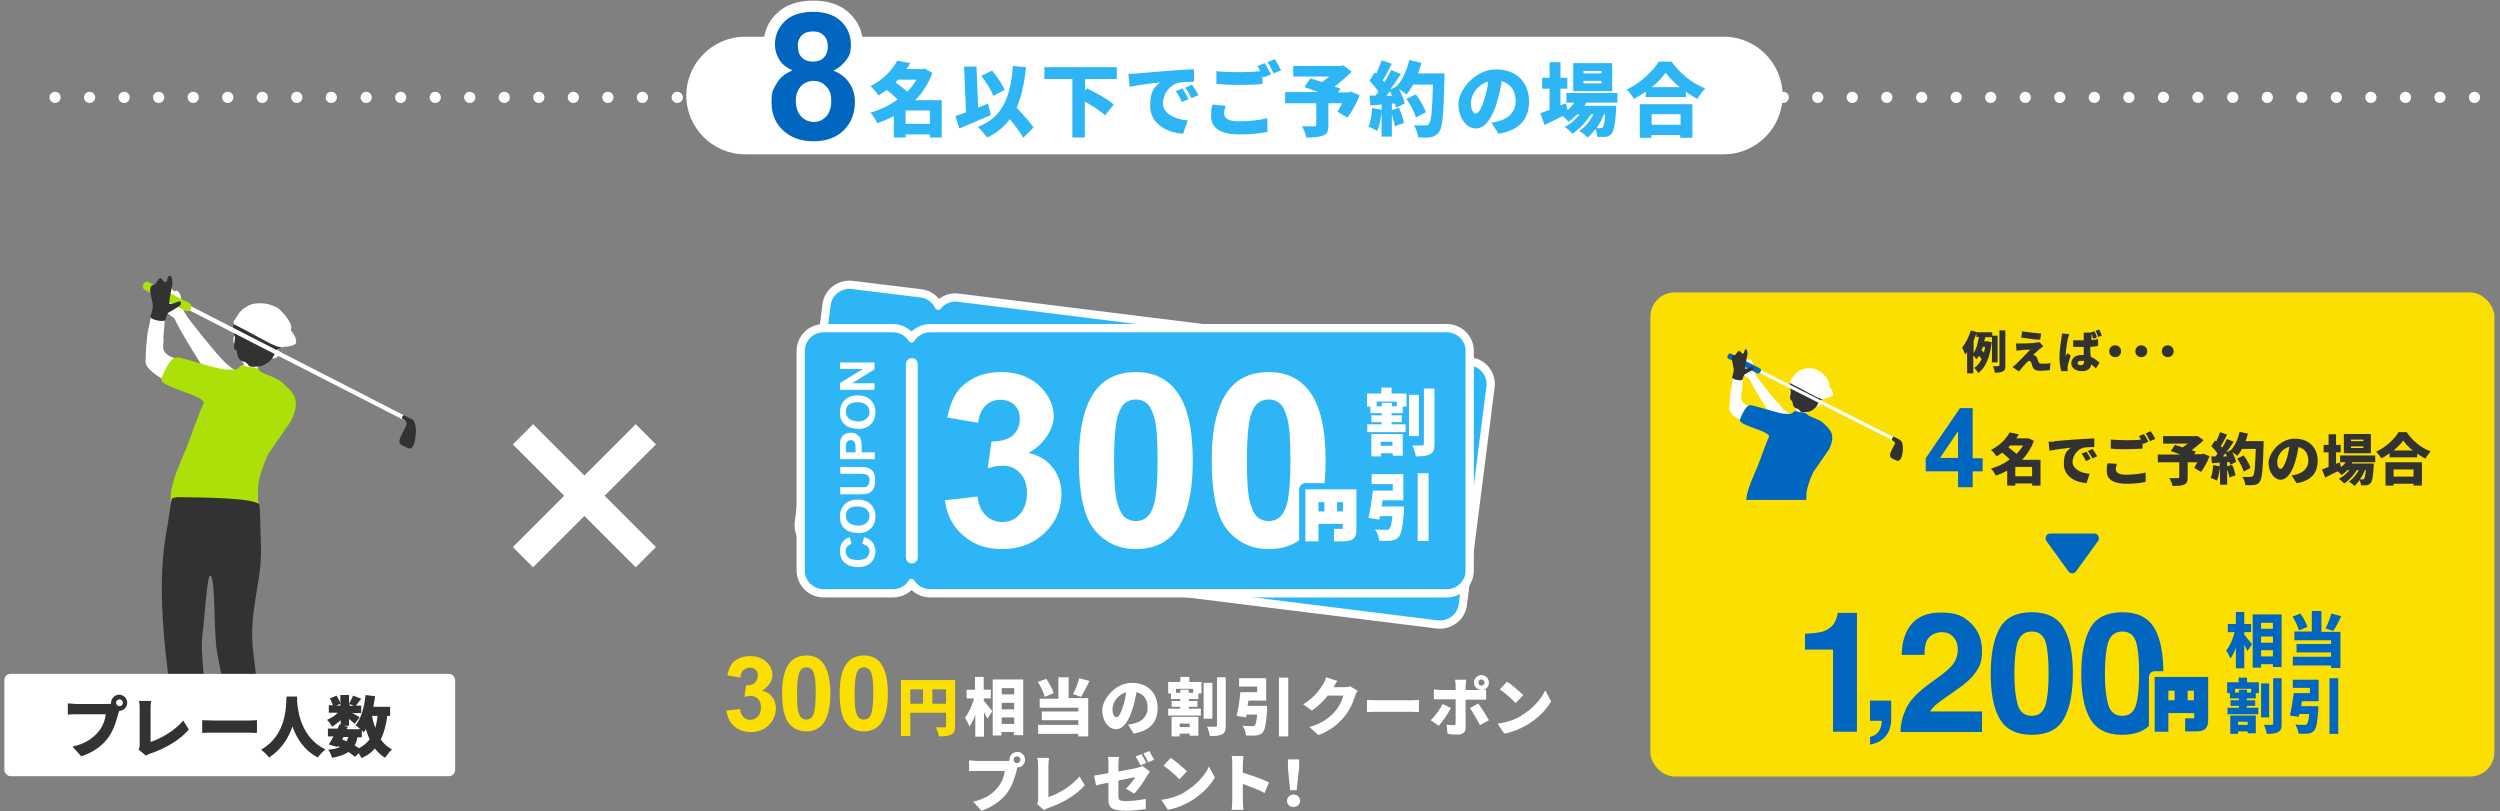 <?xml version="1.0" encoding="UTF-8"?>
<svg id="_レイヤー_2" data-name=" レイヤー 2" xmlns="http://www.w3.org/2000/svg" xmlns:xlink="http://www.w3.org/1999/xlink" version="1.1" viewBox="0 0 803.6 260.7">
  <rect x="0" y="0" width="803.6" height="260.7" fill="#808080" stroke="none"/>
  <defs>
    <style>
      .cls-1 {
        fill: #2db5f6;
      }

      .cls-1, .cls-2, .cls-3, .cls-4, .cls-5, .cls-6, .cls-7, .cls-8, .cls-9 {
        stroke-width: 0px;
      }

      .cls-2 {
        fill: #282828;
      }

      .cls-10 {
        clip-path: url(#clippath);
      }

      .cls-3, .cls-11, .cls-12, .cls-13, .cls-14, .cls-15, .cls-16 {
        fill: none;
      }

      .cls-11 {
        stroke: #2db5f6;
        stroke-width: 4px;
      }

      .cls-11, .cls-12, .cls-14, .cls-15, .cls-16 {
        stroke-linejoin: round;
      }

      .cls-11, .cls-12, .cls-15, .cls-16 {
        stroke-linecap: round;
      }

      .cls-12 {
        stroke-dasharray: 0 0 0 0 0 0 0 0 0 0 0 0;
        stroke-width: 3.8px;
      }

      .cls-12, .cls-13, .cls-14, .cls-15 {
        stroke: #fff;
      }

      .cls-4 {
        fill: #fadf00;
      }

      .cls-5, .cls-17 {
        fill: #323232;
      }

      .cls-18 {
        clip-path: url(#clippath-1);
      }

      .cls-6 {
        fill: #000;
      }

      .cls-7 {
        fill: #0066c0;
      }

      .cls-13 {
        stroke-width: 9.2px;
      }

      .cls-13, .cls-17 {
        stroke-miterlimit: 10;
      }

      .cls-14 {
        stroke-width: 7.6px;
      }

      .cls-17 {
        stroke: #323232;
        stroke-width: .3px;
      }

      .cls-15 {
        stroke-width: 5.3px;
      }

      .cls-8 {
        fill: #abe109;
      }

      .cls-9 {
        fill: #fff;
      }

      .cls-16 {
        stroke: #fadf00;
        stroke-width: 3.7px;
      }
    </style>
    <clipPath id="clippath">
      <rect class="cls-3" x="39.4" y="85" width="99.5" height="138.3"/>
    </clipPath>
    <clipPath id="clippath-1">
      <rect class="cls-3" x="550.9" y="110.5" width="62" height="50.2"/>
    </clipPath>
  </defs>
  <path class="cls-9" d="M795.4,33.1c-1,0-1.8-.8-1.8-1.8s.8-1.8,1.8-1.8h0c1,0,1.8.8,1.8,1.8s-.8,1.8-1.8,1.8ZM784.3,33.1c-1,0-1.8-.8-1.8-1.8s.8-1.8,1.8-1.8h0c1,0,1.8.8,1.8,1.8s-.8,1.8-1.8,1.8ZM773.2,33.1c-1,0-1.8-.8-1.8-1.8s.8-1.8,1.8-1.8h0c1,0,1.8.8,1.8,1.8s-.8,1.8-1.8,1.8ZM762.1,33.1c-1,0-1.8-.8-1.8-1.8s.8-1.8,1.8-1.8h0c1,0,1.8.8,1.8,1.8s-.8,1.8-1.8,1.8ZM751,33.1c-1,0-1.8-.8-1.8-1.8s.8-1.8,1.8-1.8h0c1,0,1.8.8,1.8,1.8s-.8,1.8-1.8,1.8ZM739.9,33.1c-1,0-1.8-.8-1.8-1.8s.8-1.8,1.8-1.8h0c1,0,1.8.8,1.8,1.8s-.8,1.8-1.8,1.8ZM728.8,33.1c-1,0-1.8-.8-1.8-1.8s.8-1.8,1.8-1.8h0c1,0,1.8.8,1.8,1.8s-.8,1.8-1.8,1.8ZM717.7,33.1c-1,0-1.8-.8-1.8-1.8s.8-1.8,1.8-1.8h0c1,0,1.8.8,1.8,1.8s-.8,1.8-1.8,1.8ZM706.5,33.1c-1,0-1.8-.8-1.8-1.8s.8-1.8,1.8-1.8h0c1,0,1.8.8,1.8,1.8s-.8,1.8-1.8,1.8ZM695.4,33.1c-1,0-1.8-.8-1.8-1.8s.8-1.8,1.8-1.8h0c1,0,1.8.8,1.8,1.8s-.8,1.8-1.8,1.8ZM684.3,33.1c-1,0-1.8-.8-1.8-1.8s.8-1.8,1.8-1.8h0c1,0,1.8.8,1.8,1.8s-.8,1.8-1.8,1.8ZM673.2,33.1c-1,0-1.8-.8-1.8-1.8s.8-1.8,1.8-1.8h0c1,0,1.8.8,1.8,1.8s-.8,1.8-1.8,1.8ZM662.1,33.1c-1,0-1.8-.8-1.8-1.8s.8-1.8,1.8-1.8h0c1,0,1.8.8,1.8,1.8s-.8,1.8-1.8,1.8ZM651,33.1c-1,0-1.8-.8-1.8-1.8s.8-1.8,1.8-1.8h0c1,0,1.8.8,1.8,1.8s-.8,1.8-1.8,1.8ZM639.9,33.1c-1,0-1.8-.8-1.8-1.8s.8-1.8,1.8-1.8h0c1,0,1.8.8,1.8,1.8s-.8,1.8-1.8,1.8ZM628.8,33.1c-1,0-1.8-.8-1.8-1.8s.8-1.8,1.8-1.8h0c1,0,1.8.8,1.8,1.8s-.8,1.8-1.8,1.8ZM617.7,33.1c-1,0-1.8-.8-1.8-1.8s.8-1.8,1.8-1.8h0c1,0,1.8.8,1.8,1.8s-.8,1.8-1.8,1.8ZM606.5,33.1c-1,0-1.8-.8-1.8-1.8s.8-1.8,1.8-1.8h0c1,0,1.8.8,1.8,1.8s-.8,1.8-1.8,1.8ZM595.4,33.1c-1,0-1.8-.8-1.8-1.8s.8-1.8,1.8-1.8h0c1,0,1.8.8,1.8,1.8s-.8,1.8-1.8,1.8ZM584.3,33.1c-1,0-1.8-.8-1.8-1.8s.8-1.8,1.8-1.8h0c1,0,1.8.8,1.8,1.8s-.8,1.8-1.8,1.8ZM573.2,33.1c-1,0-1.8-.8-1.8-1.8s.8-1.8,1.8-1.8h0c1,0,1.8.8,1.8,1.8s-.8,1.8-1.8,1.8ZM562.1,33.1c-1,0-1.8-.8-1.8-1.8s.8-1.8,1.8-1.8h0c1,0,1.8.8,1.8,1.8s-.8,1.8-1.8,1.8ZM551,33.1c-1,0-1.8-.8-1.8-1.8s.8-1.8,1.8-1.8h0c1,0,1.8.8,1.8,1.8s-.8,1.8-1.8,1.8ZM539.9,33.1c-1,0-1.8-.8-1.8-1.8s.8-1.8,1.8-1.8h0c1,0,1.8.8,1.8,1.8s-.8,1.8-1.8,1.8ZM528.8,33.1c-1,0-1.8-.8-1.8-1.8s.8-1.8,1.8-1.8h0c1,0,1.8.8,1.8,1.8s-.8,1.8-1.8,1.8ZM517.7,33.1c-1,0-1.8-.8-1.8-1.8s.8-1.8,1.8-1.8h0c1,0,1.8.8,1.8,1.8s-.8,1.8-1.8,1.8ZM506.5,33.1c-1,0-1.8-.8-1.8-1.8s.8-1.8,1.8-1.8h0c1,0,1.8.8,1.8,1.8s-.8,1.8-1.8,1.8ZM495.4,33.1c-1,0-1.8-.8-1.8-1.8s.8-1.8,1.8-1.8h0c1,0,1.8.8,1.8,1.8s-.8,1.8-1.8,1.8ZM484.3,33.1c-1,0-1.8-.8-1.8-1.8s.8-1.8,1.8-1.8h0c1,0,1.8.8,1.8,1.8s-.8,1.8-1.8,1.8ZM473.2,33.1c-1,0-1.8-.8-1.8-1.8s.8-1.8,1.8-1.8h0c1,0,1.8.8,1.8,1.8s-.8,1.8-1.8,1.8ZM462.1,33.1c-1,0-1.8-.8-1.8-1.8s.8-1.8,1.8-1.8h0c1,0,1.8.8,1.8,1.8s-.8,1.8-1.8,1.8ZM451,33.1c-1,0-1.8-.8-1.8-1.8s.8-1.8,1.8-1.8h0c1,0,1.8.8,1.8,1.8s-.8,1.8-1.8,1.8ZM439.9,33.1c-1,0-1.8-.8-1.8-1.8s.8-1.8,1.8-1.8h0c1,0,1.8.8,1.8,1.8s-.8,1.8-1.8,1.8ZM428.8,33.1c-1,0-1.8-.8-1.8-1.8s.8-1.8,1.8-1.8h0c1,0,1.8.8,1.8,1.8s-.8,1.8-1.8,1.8ZM417.7,33.1c-1,0-1.8-.8-1.8-1.8s.8-1.8,1.8-1.8h0c1,0,1.8.8,1.8,1.8s-.8,1.8-1.8,1.8ZM406.5,33.1c-1,0-1.8-.8-1.8-1.8s.8-1.8,1.8-1.8h0c1,0,1.8.8,1.8,1.8s-.8,1.8-1.8,1.8ZM395.4,33.1c-1,0-1.8-.8-1.8-1.8s.8-1.8,1.8-1.8h0c1,0,1.8.8,1.8,1.8s-.8,1.8-1.8,1.8ZM384.3,33.1c-1,0-1.8-.8-1.8-1.8s.8-1.8,1.8-1.8h0c1,0,1.8.8,1.8,1.8s-.8,1.8-1.8,1.8ZM373.2,33.1c-1,0-1.8-.8-1.8-1.8s.8-1.8,1.8-1.8h0c1,0,1.8.8,1.8,1.8s-.8,1.8-1.8,1.8ZM362.1,33.1c-1,0-1.8-.8-1.8-1.8s.8-1.8,1.8-1.8h0c1,0,1.8.8,1.8,1.8s-.8,1.8-1.8,1.8ZM351,33.1c-1,0-1.8-.8-1.8-1.8s.8-1.8,1.8-1.8h0c1,0,1.8.8,1.8,1.8s-.8,1.8-1.8,1.8ZM339.9,33.1c-1,0-1.8-.8-1.8-1.8s.8-1.8,1.8-1.8h0c1,0,1.8.8,1.8,1.8s-.8,1.8-1.8,1.8ZM328.8,33.1c-1,0-1.8-.8-1.8-1.8s.8-1.8,1.8-1.8h0c1,0,1.8.8,1.8,1.8s-.8,1.8-1.8,1.8ZM317.7,33.1c-1,0-1.8-.8-1.8-1.8s.8-1.8,1.8-1.8h0c1,0,1.8.8,1.8,1.8s-.8,1.8-1.8,1.8ZM306.5,33.1c-1,0-1.8-.8-1.8-1.8s.8-1.8,1.8-1.8h0c1,0,1.8.8,1.8,1.8s-.8,1.8-1.8,1.8ZM295.4,33.1c-1,0-1.8-.8-1.8-1.8s.8-1.8,1.8-1.8h0c1,0,1.8.8,1.8,1.8s-.8,1.8-1.8,1.8ZM284.3,33.1c-1,0-1.8-.8-1.8-1.8s.8-1.8,1.8-1.8h0c1,0,1.8.8,1.8,1.8s-.8,1.8-1.8,1.8ZM273.2,33.1c-1,0-1.8-.8-1.8-1.8s.8-1.8,1.8-1.8h0c1,0,1.8.8,1.8,1.8s-.8,1.8-1.8,1.8ZM262.1,33.1c-1,0-1.8-.8-1.8-1.8s.8-1.8,1.8-1.8h0c1,0,1.8.8,1.8,1.8s-.8,1.8-1.8,1.8ZM251,33.1c-1,0-1.8-.8-1.8-1.8s.8-1.8,1.8-1.8h0c1,0,1.8.8,1.8,1.8s-.8,1.8-1.8,1.8ZM239.9,33.1c-1,0-1.8-.8-1.8-1.8s.8-1.8,1.8-1.8h0c1,0,1.8.8,1.8,1.8s-.8,1.8-1.8,1.8ZM228.8,33.1c-1,0-1.8-.8-1.8-1.8s.8-1.8,1.8-1.8h0c1,0,1.8.8,1.8,1.8s-.8,1.8-1.8,1.8ZM217.7,33.1c-1,0-1.8-.8-1.8-1.8s.8-1.8,1.8-1.8h0c1,0,1.8.8,1.8,1.8s-.8,1.8-1.8,1.8ZM206.5,33.1c-1,0-1.8-.8-1.8-1.8s.8-1.8,1.8-1.8h0c1,0,1.8.8,1.8,1.8s-.8,1.8-1.8,1.8ZM195.4,33.1c-1,0-1.8-.8-1.8-1.8s.8-1.8,1.8-1.8h0c1,0,1.8.8,1.8,1.8s-.8,1.8-1.8,1.8ZM184.3,33.1c-1,0-1.8-.8-1.8-1.8s.8-1.8,1.8-1.8h0c1,0,1.8.8,1.8,1.8s-.8,1.8-1.8,1.8ZM173.2,33.1c-1,0-1.8-.8-1.8-1.8s.8-1.8,1.8-1.8h0c1,0,1.8.8,1.8,1.8s-.8,1.8-1.8,1.8ZM162.1,33.1c-1,0-1.8-.8-1.8-1.8s.8-1.8,1.8-1.8h0c1,0,1.8.8,1.8,1.8s-.8,1.8-1.8,1.8ZM151,33.1c-1,0-1.8-.8-1.8-1.8s.8-1.8,1.8-1.8h0c1,0,1.8.8,1.8,1.8s-.8,1.8-1.8,1.8ZM139.9,33.1c-1,0-1.8-.8-1.8-1.8s.8-1.8,1.8-1.8h0c1,0,1.8.8,1.8,1.8s-.8,1.8-1.8,1.8ZM128.8,33.1c-1,0-1.8-.8-1.8-1.8s.8-1.8,1.8-1.8h0c1,0,1.8.8,1.8,1.8s-.8,1.8-1.8,1.8ZM117.7,33.1c-1,0-1.8-.8-1.8-1.8s.8-1.8,1.8-1.8h0c1,0,1.8.8,1.8,1.8s-.8,1.8-1.8,1.8ZM106.5,33.1c-1,0-1.8-.8-1.8-1.8s.8-1.8,1.8-1.8h0c1,0,1.8.8,1.8,1.8s-.8,1.8-1.8,1.8ZM95.4,33.1c-1,0-1.8-.8-1.8-1.8s.8-1.8,1.8-1.8h0c1,0,1.8.8,1.8,1.8s-.8,1.8-1.8,1.8ZM84.3,33.1c-1,0-1.8-.8-1.8-1.8s.8-1.8,1.8-1.8h0c1,0,1.8.8,1.8,1.8s-.8,1.8-1.8,1.8ZM73.2,33.1c-1,0-1.8-.8-1.8-1.8s.8-1.8,1.8-1.8h0c1,0,1.8.8,1.8,1.8s-.8,1.8-1.8,1.8ZM62.1,33.1c-1,0-1.8-.8-1.8-1.8s.8-1.8,1.8-1.8h0c1,0,1.8.8,1.8,1.8s-.8,1.8-1.8,1.8ZM51,33.1c-1,0-1.8-.8-1.8-1.8s.8-1.8,1.8-1.8h0c1,0,1.8.8,1.8,1.8s-.8,1.8-1.8,1.8ZM39.9,33.1c-1,0-1.8-.8-1.8-1.8s.8-1.8,1.8-1.8h0c1,0,1.8.8,1.8,1.8s-.8,1.8-1.8,1.8ZM28.8,33.1c-1,0-1.8-.8-1.8-1.8s.8-1.8,1.8-1.8h0c1,0,1.8.8,1.8,1.8s-.8,1.8-1.8,1.8ZM17.7,33.1c-1,0-1.8-.8-1.8-1.8s.8-1.8,1.8-1.8h0c1,0,1.8.8,1.8,1.8s-.8,1.8-1.8,1.8Z"/>
  <g id="_フッター" data-name=" フッター">
    <g class="cls-10">
      <g>
        <path class="cls-9" d="M95.2,110c0,1.2-3.6,1.7-3.9,1.3-3.1-4-7-5.9-10.8-7.8,1.3-1,.4-3.1,5.5-1.7,5.7,1.4,9.4,5.7,9.2,8.2Z"/>
        <path class="cls-9" d="M82.5,114.8c-.2,0-2.5-.3-2.7-.4-.2.4-.7,1.8-1,2.2-.3.4-2.4,2.9-2.7,3.1-1.8,4.7,6.9,6.8,7.8,1.4-.4-.3-1.3-3.2-1.3-4.2v-2.1h-.1Z"/>
        <path class="cls-9" d="M76.4,108c1.3-4.4,4.6-9.1,9.8-7.2,5.2,1.9,4.9,8,3.1,12.2.3-.2,1,0,.7.7,0,.3-.5.8-1.1,1.2-.7.4-1.1.3-1.5.3-.7,1-1.7,1.7-2.5,2.1-1.1.5-3.4,1-5.2.4-1.4-.4-2.6-2.3-3.2-3.6-.5-1.2-.7-2.2-.8-3.2-.2-.2-.6-.4-.7-1.2,0-.3,0-1.3.3-1.7.3-.4.9-.2,1,0h0Z"/>
        <path class="cls-9" d="M51,98.6c1.5,1.1,3.7,2.8,4.6,3.4.2,0,.4.3.6.6.8,2.3,9.9,17.2,11.1,18.3,1.3,1.3,6.9,8.6,10.6,10.2,3.5,1.5,4.1-.7,4.7-2.4,1.3-2.8.5-4.4-1.3-5.7-3.4-2.6-5.2-3.4-7.6-5.3-2.3-1.7-7.8-8.5-11.3-13-1-1.2-3.4-4.4-3.5-5.3,0-1-.5-1.7-.7-3.6-.2-1.5-1.2-2.7-1.7-2.3-.4.3-.7.2-1.5-1s-2-1.2-2.8-.5c-.4.4-1.4-.5-1.7,1.5,0,1.2-1.6.4-1.3,1.3.7,2.2,1.1,3.2,1.7,3.7h.1Z"/>
        <path class="cls-9" d="M91,111.4c1-.8,2.2-2.5,2.6-6.1.2-1.5-2.1-4.2-3-5.1s-1.2-1.4-3.6-2.2c-2-.7-4.6-.6-6.1-.2-1.4.4-3.1,1.7-3.8,2.5-.4.6-1.2,1.7-1.7,2.7"/>
        <path class="cls-5" d="M75.5,103.6c-.3.5-.5,1-.5,1.3,0,.9.2,2.5.5,3.3.3.7-.9,3.8.2,4.3.8.4.2,1.7,1.3,3,1,1.2,1.6.2,2.8,1.8.7,1,2.3.5,3.4.5s2.8-.9,3.8-2c1.2-1.2,1.4-3.1,2.6-3.7.3,0,.8-.3,1.3-.8"/>
        <path class="cls-9" d="M76.2,102.8c6,3.2,11.2,5.8,13.1,6.6,1.9.8,2.9,1.4,2.1,2-.9.6-1.4,0-2.2,0-3.3-1.2-7.2-3.8-13.9-7.1-.4-.2-.3-2.1.8-1.4h0Z"/>
        <polygon class="cls-9" points="46.5 92.4 47.1 91.1 131.8 134.5 131.1 135.7 46.5 92.4"/>
        <path class="cls-8" d="M46.4,93.1c-.5-.3-.7-1-.4-1.6v-.2c.4-.6,1.1-.9,1.6-.7l13.4,6.9c.5.3.7,1,.4,1.6v.2c-.4.6-1.1.9-1.6.7l-13.4-6.9Z"/>
        <path class="cls-5" d="M129.7,133.4s.6.2,2.8,1.4c1,.6,1.2,2.6,1.2,3.8s-.3,4-1.1,5c-.6.8-1,.7-2.4,0-1.5-.7-1.9-.9-1.8-2,.1-1.2,2-4.1,2.2-4.9.3-.9.1-1.3-1.3-2.1-.4-.3.5-1.3.5-1.3h0Z"/>
        <path class="cls-9" d="M52.6,108.7c0,1.6-.5,3.3.3,4.4,1.5,2.1,5.2,2.4,9,4.2,2.3,1.1,1.2,6.4-2.1,7.2-4.3-.8-5.5-1.6-7.8-2.8-1.4-.8-5.2-3.3-5.2-5.3s.2-7.5.9-10.7c.5-2.1.9-5.3,1.7-5.7,1.1-.8,3-.3,3.3.6.5,1.4,0,5.3-.2,8.1h0Z"/>
        <path class="cls-5" d="M52,89.7c.7.7.9,1.2,1.4.9.5-.3.3-2.1,1.2-1.9.8,0,.7,1.2.8,2.2s-1,4.8-.9,5.6c0,.9-.5,1.5,1,1.1s2.1-1,2.5-.6.2,1.1-.7,1.6c-.9.6-2.4,1.5-3,1.8-.7.3-.9,1.9-1.1,2.4-.3.9-5.2,0-4.8-1.1.3-1.3,1-2.8.6-4.4-.3-1.7-.9-3.7-.7-4.5s.2-1,1-1.2.6-.4,1.2-1.2.8-1.3,1.5-.7h0Z"/>
        <path class="cls-8" d="M56.9,114.8c2.8.4,14.1,4.3,16.1,4,1.4-.2,3,.5,3.9-.8.8-1.1,2.2-.3,2.9,0,.6,0,2.9,0,3.4.9.9,1.3,5.7,2.3,7.6,4.1,3.1,3.1,6.3,5,2.8,12.2-.9,1.5-5.3,7.6-7.1,10.3-.7,1-2.5,5.3-3.3,9.2-.8,4.2.4,9.9-.3,14.3-.2,1.1-10-.1-14.5-1.4-1.7-.5-14.1-.9-13.4-4.9,0-.5-.8-3.8,1.3-9.8.8-2.2,2.9-7.2,3.6-8.9,1.3-3.1,4-11.3,5.5-14.2,1.3-2.7-14.5-5.3-13.5-8.1,1.2-3.4,3.3-7.1,4.9-6.7h.1Z"/>
        <path class="cls-9" d="M60,240.6c0,3.2-1,6.4-1.1,7.1-.3,4.1,8.9,3.3,8.5.1-1-.2-1.1-1.2-2.3-4.2-.2-.5,0-1.7,0-3.4-1.7-.4-3.4-.9-5.1-1.3v1.7h0Z"/>
        <path class="cls-2" d="M69.6,248.5c-1.5-.5-2.7-1.7-3.1-1.3-1.2,1.1-4.8,1.3-6.4.6-1-.5-1.8-.9-2,.4,0,.4-.5,2-.5,3.1s-1,2.4,4.7,4.4c5.8,2,10.8-1.4,12.9-2.8s.8-2.3.4-2.8c-.7-.9-3.8-1-6.1-1.7h0Z"/>
        <path class="cls-5" d="M56.4,160c-1.8,0-.9-.5-3.1,12.2-3.3,18.6.7,43.5,1.5,50.4.8,6.6,2.4,21,4.6,21.9,2.2.9,6.2.3,7,.3,3.1.1-2.4-32.6-1.4-40.2.7-5.1,1.6-19.6,2.5-19.6,1.9,0,1,17.4,2.3,24.7,1.6,9.4,6.9,33.6,8.6,33.5,1.8-.1,5.3-3.2,6-3.4s-1.7-19.2-3-30.2c-1.6-12.8,2.8-22.7,2.5-33.3-.3-8.4-.2-11.3-.5-13.9-.3-2.5-20.2-2.5-27-2.6h0v.2Z"/>
        <path class="cls-2" d="M78.3,241.6c1.9-2,3-6.1,6.5-5.4,2.2.5,3.1,2.2,3.1,5.7s-.6,5.3-2.9,9.3-2.8,6.4-6.2,4.4c-2.8-1.6-2.9-6.7-2.6-8.7s.7-4,2.1-5.4h0Z"/>
      </g>
    </g>
    <line class="cls-13" x1="207.6" y1="139.6" x2="168.1" y2="179.1"/>
    <line class="cls-13" x1="168.1" y1="139.6" x2="207.6" y2="179.1"/>
    <rect class="cls-9" x="1.4" y="216.6" width="144.9" height="32.9" rx="2" ry="2"/>
    <path class="cls-5" d="M34.2,226.3c.4,0,1,0,1.5-.1v-.3c0-1.4,1.2-2.6,2.6-2.6s2.6,1.2,2.6,2.6-1.2,2.6-2.6,2.6c0,.3-.2.6-.3.9-.5,2-1.4,5.2-3.2,7.7-1.9,2.6-4.9,4.8-8.7,6l-2.8-3.1c4.3-1,6.7-2.8,8.4-4.9,1.4-1.7,2.1-3.8,2.3-5.5h-9.4c-1,0-2.2,0-2.8.1v-3.6c.7,0,2.1.2,2.8.2h9.6ZM39.5,225.9c0-.6-.5-1.1-1.1-1.1s-1.1.5-1.1,1.1.5,1.1,1.1,1.1,1.1-.5,1.1-1.1Z"/>
    <path class="cls-5" d="M44.6,240.8c.3-.6.3-1,.3-1.6v-11.2c0-.9,0-2-.3-2.7h4c-.2,1-.2,1.8-.2,2.7v10.5c3.1-1,7.8-3.6,10.5-6.9l1.8,2.9c-3,3.5-7.5,6-12.3,7.7-.3.1-.9.3-1.5.7l-2.5-2.1h.2Z"/>
    <path class="cls-5" d="M65,231.5c.8,0,2.6.1,3.7.1h11.3c1,0,2-.1,2.6-.1v4.1c-.6,0-1.8-.1-2.6-.1h-11.3c-1.2,0-2.8,0-3.7.1v-4.1Z"/>
    <path class="cls-5" d="M95.5,223.9v1.4c.2,3.1,1.2,11.8,9.1,15.6-1,.8-1.9,1.8-2.4,2.6-4.5-2.3-6.9-6.3-8.2-10-1.2,3.6-3.4,7.3-7.5,10-.6-.8-1.6-1.8-2.6-2.5,8.5-4.9,8-14.4,8.2-17.1h3.6-.2Z"/>
    <path class="cls-5" d="M124.5,230.1c-.4,3-1.1,5.5-2.1,7.6.9,1.3,2.1,2.4,3.6,3.2-.7.6-1.7,1.9-2.2,2.7-1.3-.8-2.4-1.8-3.3-3-1.1,1.3-2.5,2.3-4.3,3.1-.2-.4-.5-1-.9-1.6l-1.2,1.2c-.5-.5-1.3-1-2.1-1.6-1.3.9-3,1.5-5.3,1.9-.2-.9-.7-1.9-1.2-2.6,1.6-.2,2.8-.4,3.8-.9-.2-.1-.4-.2-.7-.3l-.2.3-2.7-.8c.4-.7,1-1.6,1.5-2.6h-1.8v-2.5h3.1c.2-.5.4-.9.6-1.3h.4v-1.4c-.9.8-1.9,1.6-2.8,2.1-.3-.7-1-1.7-1.6-2.2,1.2-.5,2.5-1.3,3.5-2.3h-2.9v-2.4h1.3c-.2-.7-.6-1.6-1-2.2l2.2-.9c.5.8,1.1,1.9,1.2,2.6l-1.3.6h1.3v-3.4h2.8v2.8c.4-.8,1-1.8,1.3-2.6l2.6,1c-.6.8-1.2,1.6-1.7,2.2h1.7v2.4h-2.9c.9.5,2.1,1.1,2.4,1.4l-1.6,2.1c-.4-.4-1.1-1-1.8-1.6v2.2h-1.7l1.3.3-.4.8h4.4c-.5-.5-1.1-1-1.5-1.3,1.8-2.1,2.8-5.8,3.2-9.7l3.1.4c-.2,1.1-.4,2.3-.6,3.4h5.4v2.9h-1.2.3ZM110,237.7c.5.2,1,.4,1.4.6.2-.4.4-.9.6-1.4h-1.6l-.4.8h0ZM112.4,226.9h1.3l-1.3-.6v.6ZM114.9,236.9c-.2,1.1-.5,2-.9,2.7.5.3,1,.6,1.4.9,1.4-.7,2.5-1.7,3.4-2.8-.4-1-.8-2.1-1.2-3.3-.2.3-.4.7-.7,1-.2-.2-.3-.4-.6-.6v2.2h-1.5,0ZM119.6,230.1c.2,1.4.6,2.7,1,3.9.4-1.2.6-2.5.8-3.9h-1.8Z"/>
    <path class="cls-15" d="M472.5,117.5l-164.6-20.5c-2.2-.3-4.2.6-5.5,2.2-.5.6-1.5.5-1.8-.2-.9-1.8-2.6-3.2-4.8-3.4l-22-2.7c-3.3-.4-6.4,1.9-6.8,5.2l-8.9,70c-.4,3.3,1.9,6.3,5.3,6.7l22,2.7c2.2.3,4.2-.6,5.5-2.2.5-.6,1.5-.5,1.8.2.9,1.8,2.6,3.2,4.8,3.4l164.6,20.5c3.3.4,6.4-1.9,6.8-5.2l8.9-70c.4-3.3-1.9-6.3-5.3-6.7h0Z"/>
    <path class="cls-1" d="M472.5,117.5l-164.6-20.5c-2.2-.3-4.2.6-5.5,2.2-.5.6-1.5.5-1.8-.2-.9-1.8-2.6-3.2-4.8-3.4l-22-2.7c-3.3-.4-6.4,1.9-6.8,5.2l-8.9,70c-.4,3.3,1.9,6.3,5.3,6.7l22,2.7c2.2.3,4.2-.6,5.5-2.2.5-.6,1.5-.5,1.8.2.9,1.8,2.6,3.2,4.8,3.4l164.6,20.5c3.3.4,6.4-1.9,6.8-5.2l8.9-70c.4-3.3-1.9-6.3-5.3-6.7h0Z"/>
    <path class="cls-15" d="M465,106.8h-165.9c-2.2,0-4.1,1.1-5.2,2.8-.4.7-1.4.7-1.8,0-1.1-1.7-3-2.8-5.1-2.8h-22.2c-3.4,0-6.1,2.7-6.1,6v70.6c0,3.3,2.7,6,6.1,6h22.2c2.2,0,4.1-1.1,5.1-2.8.4-.7,1.4-.7,1.8,0,1.1,1.7,3,2.8,5.2,2.8h165.9c3.4,0,6.1-2.7,6.1-6v-70.6c0-3.3-2.7-6-6.1-6Z"/>
    <path class="cls-1" d="M465,106.8h-165.9c-2.2,0-4.1,1.1-5.2,2.8-.4.7-1.4.7-1.8,0-1.1-1.7-3-2.8-5.1-2.8h-22.2c-3.4,0-6.1,2.7-6.1,6v70.6c0,3.3,2.7,6,6.1,6h22.2c2.2,0,4.1-1.1,5.1-2.8.4-.7,1.4-.7,1.8,0,1.1,1.7,3,2.8,5.2,2.8h165.9c3.4,0,6.1-2.7,6.1-6v-70.6c0-3.3-2.7-6-6.1-6Z"/>
    <line class="cls-12" x1="293.1" y1="179.2" x2="293.1" y2="117"/>
    <path class="cls-9" d="M303.8,160.8l10.4-1.2c.3,2.6,1.2,4.6,2.7,6.1,1.5,1.4,3.2,2.1,5.3,2.1s4.1-.8,5.6-2.5,2.3-3.9,2.3-6.8-.7-4.8-2.2-6.4-3.2-2.4-5.4-2.4-3,.3-5,.8l1.2-8.6c3,0,5.2-.6,6.8-1.9,1.5-1.3,2.3-3.1,2.3-5.3s-.6-3.4-1.7-4.5-2.7-1.7-4.5-1.7-3.5.6-4.8,1.9c-1.3,1.3-2.1,3.1-2.4,5.5l-9.9-1.7c.7-3.4,1.7-6.1,3.1-8.1,1.4-2,3.4-3.6,5.9-4.8,2.5-1.2,5.3-1.7,8.4-1.7,5.3,0,9.6,1.7,12.8,5,2.6,2.7,4,5.8,4,9.3s-2.7,8.8-8.1,11.7c3.2.7,5.8,2.2,7.7,4.6,1.9,2.4,2.9,5.3,2.9,8.6,0,4.9-1.8,9.1-5.4,12.5s-8.1,5.2-13.5,5.2-9.3-1.4-12.7-4.4c-3.4-2.9-5.3-6.7-5.9-11.4h.1Z"/>
    <path class="cls-9" d="M365.1,119.6c5.5,0,9.7,1.9,12.8,5.8,3.7,4.6,5.5,12.1,5.5,22.7s-1.9,18.1-5.5,22.7c-3,3.8-7.3,5.7-12.8,5.7s-9.9-2.1-13.3-6.2-5-11.6-5-22.3,1.9-18,5.5-22.7c3-3.8,7.3-5.7,12.8-5.7h0ZM365.1,128.4c-1.3,0-2.5.4-3.5,1.2s-1.8,2.3-2.4,4.4c-.7,2.8-1.1,7.4-1.1,13.9s.3,11,1,13.5,1.5,4.1,2.5,4.9c1,.8,2.2,1.2,3.5,1.2s2.5-.4,3.5-1.2,1.8-2.3,2.4-4.4c.7-2.7,1.1-7.4,1.1-13.9s-.3-11-1-13.5-1.5-4.1-2.5-4.9c-1-.8-2.2-1.2-3.5-1.2Z"/>
    <path class="cls-9" d="M407.8,119.6c5.5,0,9.7,1.9,12.8,5.8,3.7,4.6,5.5,12.1,5.5,22.7s-1.9,18.1-5.5,22.7c-3,3.8-7.3,5.7-12.8,5.7s-9.9-2.1-13.3-6.2-5-11.6-5-22.3,1.9-18,5.5-22.7c3-3.8,7.3-5.7,12.8-5.7h0ZM407.8,128.4c-1.3,0-2.5.4-3.5,1.2s-1.8,2.3-2.4,4.4c-.7,2.8-1.1,7.4-1.1,13.9s.3,11,1,13.5,1.5,4.1,2.5,4.9c1,.8,2.2,1.2,3.5,1.2s2.5-.4,3.5-1.2,1.8-2.3,2.4-4.4c.7-2.7,1.1-7.4,1.1-13.9s-.3-11-1-13.5-1.5-4.1-2.5-4.9c-1-.8-2.2-1.2-3.5-1.2Z"/>
    <path class="cls-9" d="M277.1,174.9l.7-2.2c1.2.3,2.1.9,2.7,1.7s.9,1.8.9,2.9-.5,2.7-1.5,3.6-2.4,1.4-4.1,1.4-3.3-.5-4.3-1.4-1.5-2.2-1.5-3.8.4-2.4,1.2-3.3c.5-.5,1.1-.9,2-1.1l.5,2.2c-.6.1-1,.4-1.4.8-.3.4-.5.9-.5,1.5s.3,1.5.9,2,1.5.8,2.9.8,2.4-.2,3-.8.9-1.2.9-2-.2-1.1-.6-1.5-1-.7-1.8-.9h0Z"/>
    <path class="cls-9" d="M275.7,171.3c-1.1,0-2.1-.2-2.8-.5-.6-.2-1.1-.6-1.5-1-.5-.4-.8-.9-1-1.4-.3-.7-.4-1.5-.4-2.4,0-1.6.5-2.9,1.5-3.9s2.4-1.5,4.2-1.5,3.2.5,4.2,1.5,1.5,2.3,1.5,3.9-.5,2.9-1.5,3.9-2.4,1.5-4.1,1.5h-.1ZM275.6,169c1.2,0,2.2-.3,2.9-.9s1-1.3,1-2.2-.3-1.6-1-2.2c-.6-.6-1.6-.9-2.9-.9s-2.2.3-2.8.8-.9,1.3-.9,2.2.3,1.7,1,2.2c.6.6,1.6.9,2.9.9h-.2Z"/>
    <path class="cls-9" d="M270.1,158.8v-2.2h7.9c.5-.1.8-.3,1.1-.7.3-.4.4-.9.4-1.5s-.1-1.1-.4-1.4c-.3-.3-.6-.5-1-.6-.4,0-1-.1-1.9-.1h-6.1v-2.2h5.8c1.3,0,2.3,0,2.8.2s1,.3,1.4.7c.4.3.7.8.9,1.3.2.5.3,1.2.3,2.1s-.1,1.9-.4,2.4c-.2.6-.6,1-1,1.3s-.8.5-1.2.6c-.6.1-1.6.2-2.8.2h-5.9.1Z"/>
    <path class="cls-9" d="M281.1,147.6h-11.1v-3.6c0-1.4,0-2.2.2-2.7.2-.6.5-1.2,1.1-1.6.6-.4,1.3-.6,2.2-.6s1.2.1,1.7.4.8.6,1.1.9.4.8.5,1.2c.1.5.2,1.3.2,2.3v1.5h4.2v2.2h-.1ZM271.9,145.4h3.1v-1.2c0-.9,0-1.5-.2-1.8-.1-.3-.3-.5-.5-.7s-.5-.2-.9-.2-.7.1-1,.4c-.3.2-.4.5-.5.9v2.7h0Z"/>
    <path class="cls-9" d="M275.7,137.8c-1.1,0-2.1-.2-2.8-.5-.6-.2-1.1-.6-1.5-1-.5-.4-.8-.9-1-1.4-.3-.7-.4-1.5-.4-2.4,0-1.6.5-2.9,1.5-3.9s2.4-1.5,4.2-1.5,3.2.5,4.2,1.5,1.5,2.3,1.5,3.9-.5,2.9-1.5,3.9-2.4,1.5-4.1,1.5h-.1ZM275.6,135.5c1.2,0,2.2-.3,2.9-.9s1-1.3,1-2.2-.3-1.6-1-2.2c-.6-.6-1.6-.9-2.9-.9s-2.2.3-2.8.8-.9,1.3-.9,2.2.3,1.7,1,2.2c.6.6,1.6.9,2.9.9h-.2Z"/>
    <path class="cls-9" d="M281.1,125.3h-11.1v-2.2l7.4-4.5h-7.4v-2.1h11.1v2.2l-7.2,4.5h7.2v2.1Z"/>
    <path class="cls-9" d="M447.4,126.5h4.7v4.2h-1.2v2.1h-3.6v.7h3.3v2.2h-3.3v.7h4.5v2.5h-12.3v-2.5h4.6v-.7h-3.3v-2.2h3.3v-.7h-3.6v-2.1h-1.1v-4.2h4.6v-1.9h3.3v1.9h.1ZM440.8,139.5h10.1v7h-3.2v-.8h-3.8v1h-3.1v-7.2h0ZM448.9,129.1h-6.4v1.5h1.7v-1.1h3.2v1.1h1.6v-1.5h-.1ZM443.8,142v1.3h3.8v-1.3h-3.8ZM456.1,140.2h-3.2v-13.3h3.2v13.3ZM461.1,124.9v17.8c0,1.8-.3,2.7-1.4,3.3-1,.6-2.6.7-4.6.7-.1-1-.6-2.5-1.1-3.5h3.1c.4,0,.6-.1.6-.5v-17.8h3.4Z"/>
    <path class="cls-9" d="M451.3,162.9v1.4c-.4,5-.8,7.3-1.7,8.3-.7.8-1.5,1.1-2.6,1.2-.9.1-2.3.1-3.7,0,0-1.1-.6-2.6-1.3-3.6,1.4.1,2.8.1,3.5.1s.8,0,1.1-.3c.4-.4.7-1.6,1-4.1h-4l-.2,1.1-3.5-.5c.5-2.4,1.1-5.9,1.4-8.8h6.4v-2.1h-6.8v-3.2h10.2v8.4h-6.7c-.1.7-.2,1.3-.3,2h7.2ZM459.2,152.1v21.8h-3.5v-21.8h3.5Z"/>
    <path class="cls-6" d="M423.8,168.4v5.6h-4.2v-16.7h16.4v13.1c0,2.6-1.2,3.6-4.2,3.6h-3v-4h2.8v-1.6h-7.9.1ZM425.7,164.4v-3h-1.9v3h1.9ZM431.7,164.4v-3h-1.9v3h1.9Z"/>
    <path class="cls-11" d="M423.8,168.4v5.6h-4.2v-16.7h16.4v13.1c0,2.6-1.2,3.6-4.2,3.6h-3v-4h2.8v-1.6h-7.9.1ZM425.7,164.4v-3h-1.9v3h1.9ZM431.7,164.4v-3h-1.9v3h1.9Z"/>
    <path class="cls-9" d="M423.8,168.4v5.6h-4.2v-16.7h16.4v13.1c0,2.6-1.2,3.6-4.2,3.6h-3v-4h2.8v-1.6h-7.9.1ZM425.7,164.4v-3h-1.9v3h1.9ZM431.7,164.4v-3h-1.9v3h1.9Z"/>
    <path class="cls-4" d="M233.5,228.4l4.4-.5c.1,1.1.5,2,1.1,2.6s1.4.9,2.2.9,1.7-.4,2.4-1.1,1-1.7,1-2.9-.3-2.1-.9-2.7c-.6-.7-1.4-1-2.3-1s-1.3.1-2.1.3l.5-3.7c1.2,0,2.2-.2,2.8-.8s1-1.3,1-2.3-.2-1.4-.7-1.9-1.1-.7-1.9-.7-1.4.3-2,.8-.9,1.3-1,2.4l-4.2-.7c.3-1.4.7-2.6,1.3-3.5s1.4-1.5,2.5-2,2.2-.7,3.6-.7c2.2,0,4.1.7,5.4,2.1,1.1,1.2,1.7,2.5,1.7,4s-1.1,3.8-3.4,5c1.4.3,2.5.9,3.3,2,.8,1,1.2,2.3,1.2,3.7,0,2.1-.8,3.9-2.3,5.4s-3.4,2.2-5.7,2.2-4-.6-5.4-1.9c-1.4-1.2-2.2-2.9-2.5-4.9h0Z"/>
    <path class="cls-4" d="M259.2,210.7c2.3,0,4.1.8,5.4,2.5,1.5,2,2.3,5.2,2.3,9.7s-.8,7.8-2.4,9.8c-1.3,1.6-3.1,2.4-5.4,2.4s-4.2-.9-5.6-2.7-2.1-5-2.1-9.6.8-7.7,2.4-9.7c1.3-1.6,3.1-2.4,5.4-2.4h0ZM259.2,214.5c-.5,0-1,.2-1.5.5-.4.4-.8,1-1,1.9-.3,1.2-.5,3.2-.5,6s.1,4.7.4,5.8.6,1.8,1.1,2.1c.4.4.9.5,1.5.5s1-.2,1.5-.5c.4-.4.8-1,1-1.9.3-1.2.5-3.2.5-6s-.1-4.7-.4-5.8-.6-1.8-1.1-2.1-.9-.5-1.5-.5h0Z"/>
    <path class="cls-4" d="M277.7,210.7c2.3,0,4.1.8,5.4,2.5,1.5,2,2.3,5.2,2.3,9.7s-.8,7.8-2.4,9.8c-1.3,1.6-3.1,2.4-5.4,2.4s-4.2-.9-5.6-2.7-2.1-5-2.1-9.6.8-7.7,2.4-9.7c1.3-1.6,3.1-2.4,5.4-2.4h0ZM277.7,214.5c-.5,0-1,.2-1.5.5-.4.4-.8,1-1,1.9-.3,1.2-.5,3.2-.5,6s.1,4.7.4,5.8.6,1.8,1.1,2.1c.4.4.9.5,1.5.5s1-.2,1.5-.5c.4-.4.8-1,1-1.9.3-1.2.5-3.2.5-6s-.1-4.7-.4-5.8-.6-1.8-1.1-2.1-.9-.5-1.5-.5h0Z"/>
    <path class="cls-4" d="M307,233.3c0,1.5-.3,2.3-1.2,2.8-.9.5-2.2.6-4,.6-.1-.8-.6-2.2-1-2.9h2.8c.4,0,.5-.1.5-.5v-4.2h-11.5v7.5h-3v-18h17.4v14.7h0ZM292.6,226.2h4.1v-4.6h-4.1v4.6ZM304.1,226.2v-4.6h-4.4v4.6h4.4Z"/>
    <path class="cls-9" d="M316.2,225.2c.7.8,2.4,2.9,2.8,3.4l-1.6,2.4c-.3-.6-.7-1.4-1.1-2.1v7.9h-2.8v-7c-.5,1.4-1.2,2.8-1.9,3.7-.3-.8-.9-2-1.4-2.8,1.2-1.5,2.3-4,2.9-6.2h-2.4v-2.8h2.7v-4.1h2.8v4.1h2.3v2.8h-2.3v.9h0v-.2ZM328.9,218.5v17.8h-3v-1h-4v1.1h-2.8v-18h9.8ZM322,221.2v2h4v-2h-4ZM322,225.9v2.1h4v-2.1h-4ZM326,232.7v-2.1h-4v2.1h4Z"/>
    <path class="cls-9" d="M335.8,223.9c-.3-1.3-1.3-3.3-2.2-4.7l2.7-1c1,1.4,2,3.3,2.4,4.6l-2.9,1.2h0ZM343.4,224.4h6.4v12.3h-3.2v-.8h-12.9v-2.9h12.9v-1.5h-11.7v-2.8h11.7v-1.2h-12.4v-2.9h6v-6.9h3.3v6.9h0v-.2ZM350.2,218.9c-.9,1.9-1.9,3.8-2.7,5.1l-2.6-.9c.8-1.4,1.6-3.5,2-5.1l3.3.9h0Z"/>
    <path class="cls-9" d="M362.7,232.9c.9-.1,1.4-.2,2-.4,2.5-.6,4.2-2.4,4.2-5s-1.2-4.4-3.6-5c-.3,1.6-.6,3.4-1.2,5.2-1.2,4-3,6.7-5.4,6.7s-4.4-2.7-4.4-6.1,4.1-8.8,9.5-8.8,8.3,3.5,8.3,8.1-2.5,7.3-7.7,8.2l-1.8-2.9h.1ZM362.1,222.5c-3,.8-4.5,3.5-4.5,5.4s.6,2.6,1.3,2.6,1.4-1.2,2.1-3.5c.5-1.4.8-2.9,1-4.5h.1Z"/>
    <path class="cls-9" d="M382.2,219.2h4v3.7h-1v1.8h-3.1v.6h2.8v1.9h-2.8v.6h3.9v2.2h-10.5v-2.2h3.9v-.6h-2.8v-1.9h2.8v-.6h-3v-1.8h-.9v-3.7h3.9v-1.6h2.9v1.6h0ZM376.6,230.4h8.6v6.1h-2.8v-.7h-3.2v.9h-2.6v-6.2h0ZM383.5,221.4h-5.5v1.3h1.4v-1h2.7v1h1.4v-1.3ZM379.2,232.6v1.1h3.2v-1.1h-3.2ZM389.7,231h-2.8v-11.5h2.8v11.5ZM394,217.8v15.4c0,1.6-.3,2.4-1.1,2.8-.9.5-2.2.6-4,.6-.1-.8-.5-2.2-.9-3h2.7c.4,0,.5-.1.5-.5v-15.4h2.9-.1Z"/>
    <path class="cls-9" d="M407.3,227.1v1.2c-.3,4.3-.7,6.3-1.4,7.1-.6.7-1.3.9-2.2,1-.7.1-1.9.1-3.2,0,0-.9-.5-2.2-1.1-3.1,1.1.1,2.4.1,3,.1s.6,0,.9-.2c.4-.3.6-1.4.8-3.5h-3.4l-.2.9-3-.5c.5-2,1-5.1,1.2-7.6h5.4v-1.8h-5.8v-2.7h8.7v7.2h-5.7c-.1.6-.2,1.2-.3,1.7h6.2v.2ZM414.1,217.8v18.9h-3v-18.9h3Z"/>
    <path class="cls-9" d="M436.3,222.2c-.3.4-.6,1.1-.8,1.7-.5,1.7-1.6,4.4-3.5,6.6-2,2.4-4.4,4.3-8.2,5.8l-2.9-2.6c4.4-1.3,6.5-3.1,8.2-5,1.3-1.4,2.4-3.7,2.7-5.1h-5c-1.4,1.8-3.2,3.5-5.1,4.8l-2.8-2c3.6-2.2,5.2-4.6,6.3-6.3.4-.6.9-1.6,1.1-2.4l3.6,1.2c-.5.6-1,1.5-1.2,2h3.3c.7,0,1.5-.1,2-.3l2.5,1.5h-.2Z"/>
    <path class="cls-9" d="M439.4,225c.8,0,2.5.1,3.5.1h10.7c.9,0,1.9-.1,2.5-.1v3.9c-.5,0-1.7-.1-2.5-.1h-10.7c-1.1,0-2.7,0-3.5.1v-3.9Z"/>
    <path class="cls-9" d="M466.4,227.6c-1,1.8-2.8,4.5-3.9,5.7l-2.6-1.8c1.4-1.3,2.9-3.4,3.8-5.2l2.8,1.3h0ZM471.1,224.8v9.2c0,1.2-.8,2.1-2.3,2.1s-2.4,0-3.5-.2l-.3-3c.9.2,1.7.2,2.2.2s.7-.2.7-.7v-7.6h-7v-3.2c.6,0,1.5.2,2.1.2h4.9v-1.4c0-.6-.1-1.6-.2-1.9h3.6c0,.3-.2,1.4-.2,2v1.3h4.9c-1.2-.1-2.2-1.1-2.2-2.4s1.1-2.4,2.4-2.4,2.4,1.1,2.4,2.4-.8,2.1-1.9,2.4c.4,0,.7,0,1-.1v3.2h-6.6ZM475.2,226.2c1,1.3,2.6,3.9,3.4,5.3l-2.9,1.6c-.9-1.8-2.3-4.2-3.2-5.5l2.7-1.5h0ZM476.2,220.4c.5,0,1-.4,1-1s-.5-1-1-1-1,.4-1,1,.5,1,1,1Z"/>
    <path class="cls-9" d="M489,230c3.6-2.1,6.4-5.2,7.7-8.1l1.9,3.5c-1.6,2.9-4.5,5.7-7.9,7.7-2.1,1.2-4.7,2.3-7.2,2.7l-2.1-3.2c3-.4,5.6-1.3,7.6-2.5h0ZM489.7,223.4l-2.5,2.6c-1.1-1.2-3.6-3.4-5.1-4.4l2.3-2.5c1.4.9,4,3.1,5.3,4.4h0Z"/>
    <path class="cls-9" d="M323,244.6c.3,0,.9,0,1.5-.1v-.3c0-1.4,1.1-2.5,2.5-2.5s2.5,1.1,2.5,2.5-1.1,2.5-2.5,2.5c-.1.3-.2.6-.2.9-.5,1.9-1.3,5-3.1,7.3-1.8,2.4-4.7,4.5-8.2,5.7l-2.7-2.9c4.1-.9,6.4-2.7,8-4.7,1.3-1.6,2-3.6,2.2-5.2h-8.9c-1,0-2.1,0-2.6.1v-3.5c.6,0,2,.2,2.6.2h8.9ZM328,244.2c0-.6-.5-1.1-1.1-1.1s-1.1.5-1.1,1.1.5,1.1,1.1,1.1,1.1-.5,1.1-1.1Z"/>
    <path class="cls-9" d="M333.4,258.3c.3-.6.3-1,.3-1.5v-10.6c0-.9-.1-1.9-.3-2.6h3.8c-.1.9-.2,1.7-.2,2.6v10c3-.9,7.4-3.5,10-6.6l1.7,2.8c-2.9,3.3-7.1,5.7-11.7,7.3-.3.1-.8.3-1.4.7l-2.3-2h.1Z"/>
    <path class="cls-9" d="M359.6,248c2.6-.5,5.1-1,6-1.2.6-.2,1.2-.3,1.6-.6l2.4,1.8c-.2.3-.5.9-.8,1.2-.9,1.7-2.9,4.6-4.2,5.9l-2.7-1.6c1.2-1.1,2.5-2.7,3-3.7-.7.1-3,.6-5.4,1.1v5c0,1.2.3,1.6,2.4,1.6s4.4-.3,6.4-.7v3.3c-1.7.2-4.4.5-6.3.5-5.1,0-5.7-1.2-5.7-3.8v-5.2c-1.7.3-3.2.6-4,.9l-.6-3.2c1-.1,2.7-.4,4.6-.8v-2.6c0-.7,0-2-.2-2.6h3.6c-.1.6-.2,1.8-.2,2.6v1.9h0v.2ZM366.6,246c-.4-.8-1-2-1.6-2.8l1.9-.8c.5.8,1.2,2.1,1.6,2.8l-1.9.8h0ZM369.1,245c-.4-.8-1-2-1.6-2.8l1.9-.8c.5.8,1.2,2.1,1.6,2.8l-1.9.8Z"/>
    <path class="cls-9" d="M380.9,254.5c3.6-2.1,6.4-5.2,7.7-8.1l1.9,3.5c-1.6,2.9-4.5,5.7-7.9,7.7-2.1,1.2-4.7,2.3-7.2,2.7l-2.1-3.2c3-.4,5.6-1.3,7.6-2.5h0ZM381.6,247.9l-2.5,2.6c-1.1-1.2-3.6-3.4-5.1-4.4l2.3-2.5c1.4.9,4,3.1,5.3,4.4h0Z"/>
    <path class="cls-9" d="M406.5,254.9c-2-1.1-4.8-2.1-7-2.9v5.2c0,.6.1,2.1.2,3.1h-3.8c.1-.9.2-2.2.2-3.1v-11.6c0-.8,0-1.9-.2-2.6h3.8c0,.8-.2,1.7-.2,2.6v2.8c2.7.8,6.7,2.2,8.4,3.1l-1.4,3.4h0Z"/>
    <path class="cls-9" d="M413.7,257.4c0-1.1.9-2,2.1-2s2.1.9,2.1,2-.9,2-2.1,2-2.1-.8-2.1-2ZM414,247.1v-3h3.6v3c-.1,0-.8,6.9-.8,6.9h-2.1l-.7-6.9Z"/>
    <rect class="cls-4" x="530.5" y="94" width="271.3" height="155.6" rx="7.8" ry="7.8"/>
    <path class="cls-7" d="M629.4,156.6v-5.1h-10.4v-4.2l11-16.1h4.1v16.1h3.2v4.2h-3.2v5.1h-4.7,0ZM629.4,147.2v-8.6l-5.8,8.6h5.8Z"/>
    <path class="cls-5" d="M655.9,156.1h-2.7v-.7h-5.4v.7h-2.6v-4.8c-1.2.6-2.4,1.2-3.7,1.6-.3-.7-1-1.8-1.5-2.3,2.2-.6,4.3-1.6,6-2.9-.6-.7-1.6-1.5-2.4-2.2-.6.4-1.2.8-1.8,1.2-.4-.6-1.2-1.6-1.8-2.1,3-1.5,4.9-3.6,6-5.6l2.9.6c-.2.4-.5.9-.8,1.3h3.9c0-.1,1.8.8,1.8.8-.9,2.4-2.2,4.4-3.8,6.1h5.9v8.4h0ZM646.2,143.1c-.2.2-.4.4-.6.7.8.6,1.8,1.4,2.6,2.1.8-.8,1.5-1.7,2.1-2.7h-4.1ZM653.2,153.1v-3h-5.4v3h5.4Z"/>
    <path class="cls-5" d="M660.4,141.8c1.7-.1,4.3-.4,7.6-.6,1.8-.1,3.9-.2,5.2-.3v2.8c-.9,0-2.4,0-3.4.2-1.9.4-3.6,2.5-3.6,4.6s2.5,3.6,5.5,3.8l-1,3c-4-.3-7.3-2.4-7.3-6.2s1.3-4.3,2.2-5.2c-1.5.2-4.6.5-6.8,1l-.3-2.9h1.8v-.2ZM672.1,147.5l-1.6.7c-.5-1-.8-1.6-1.4-2.4l1.6-.6c.5.7,1.1,1.7,1.4,2.4h0ZM674.2,146.6l-1.6.8c-.5-1-.9-1.6-1.5-2.4l1.5-.7c.5.6,1.1,1.7,1.5,2.3h0Z"/>
    <path class="cls-5" d="M680.4,149.1c0,.6-.3,1.1-.3,1.7,0,1,.9,1.8,3.3,1.8s4.6-.3,6.3-.7v3c-1.7.4-3.7.6-6.2.6-4.3,0-6.3-1.5-6.3-4s.2-2,.3-2.6l2.8.2h.1ZM689.2,139.6c.5.7,1.1,1.8,1.4,2.4l-1.7.7-.2-.4v1.9c-1.2.1-3.6.2-5.3.2s-3.5,0-4.9-.2v-2.9c1.3.1,3,.2,4.9.2s3.5,0,4.8-.2c-.2-.4-.5-.8-.7-1.1l1.7-.7h0ZM691.4,138.7c.5.7,1.1,1.8,1.4,2.4l-1.7.7c-.4-.7-.9-1.8-1.4-2.5l1.7-.7h0Z"/>
    <path class="cls-5" d="M710.2,146.8c-.7,1.7-1.7,3.6-2.7,4.9l-2.2-1.3c.3-.5.7-1.2,1-1.8h-3.1v4.9c0,1.3-.3,1.9-1.2,2.3-1,.4-2.2.4-3.7.4,0-.7-.6-1.8-1-2.5h2.7c.4,0,.5,0,.5-.3v-4.8h-6.9v-2.5h7.3c-1.1-.4-2.2-.8-3.1-1.1l1.3-2c.7.2,1.6.5,2.5.8.5-.4,1.1-.8,1.7-1.2h-8v-2.4h11.1c0-.1,1.9,1.3,1.9,1.3-1.1,1.1-2.5,2.2-3.8,3.2.5.2.9.3,1.3.5l-.5.8h2.4l.5-.2,2.2.9h-.2Z"/>
    <path class="cls-5" d="M727.6,142v1.2c-.2,7.8-.5,10.6-1.2,11.6-.5.8-1.1,1-1.9,1.1-.7.1-1.8.1-2.8,0,0-.7-.4-1.9-.9-2.6h2.6q.5,0,.8-.3c.5-.5.7-3.1.9-8.7h-4.4c-.5.8-1,1.6-1.5,2.2-.4-.3-1.1-.8-1.7-1.2.6,1.1,1.1,2.4,1.3,3.2l-2,.9c0-.3,0-.6-.2-.9h-.7v1.4l1.6-.5c.5,1.1.9,2.4,1.1,3.4l-2,.7c0-.7-.4-1.7-.7-2.6v4.9h-2.3v-5.6c-.2,1.6-.5,3.2-1,4.3-.5-.3-1.4-.7-2-.9.5-1,.7-2.6.8-4.1l2.1.4v-1.2l-2.5.2-.2-2.2h1.4c.2-.3.4-.6.6-.9-.5-.8-1.3-1.7-2-2.4l1.2-1.8.4.3c.5-1,.9-2.1,1.2-3l2.3.8c-.7,1.3-1.4,2.7-2,3.7,0,.2.3.3.4.5.6-.9,1.1-1.9,1.5-2.8l2.2.9c-.7,1.1-1.6,2.3-2.4,3.4l1.5-.7c1.3-1.4,2.3-3.6,2.8-5.9l2.7.6c-.2.8-.5,1.6-.8,2.4h5.9v.2ZM715.8,146.7c0-.3-.3-.7-.5-1-.3.4-.5.7-.8,1h1.3ZM721.2,151.5c-.3-1.1-1.2-2.8-2.1-4.1l2.1-1c.9,1.2,1.9,2.8,2.2,4l-2.2,1.2h0Z"/>
    <path class="cls-5" d="M736.5,152.8c.8,0,1.2-.2,1.7-.3,2.2-.6,3.8-2.1,3.8-4.4s-1.1-3.9-3.2-4.4c-.2,1.4-.5,3-1,4.6-1,3.5-2.7,5.9-4.7,5.9s-3.9-2.4-3.9-5.4,3.6-7.8,8.4-7.8,7.4,3.1,7.4,7.1-2.2,6.5-6.8,7.2l-1.6-2.5h-.1ZM735.9,143.6c-2.6.7-3.9,3.1-3.9,4.8s.5,2.3,1.1,2.3,1.2-1.1,1.9-3.1c.4-1.2.7-2.6.9-4h0Z"/>
    <path class="cls-5" d="M756.3,148.4c0,.2-.2.4-.4.6h7.1v.9c-.2,3.4-.5,4.9-1,5.4-.4.4-.8.6-1.3.7h-1.8c0-.5-.2-1.2-.4-1.7-.5.7-1.1,1.4-1.7,1.9-.5-.5-1.2-1.1-1.8-1.4,1.3-.8,2.4-2.2,3.2-3.7h-.6c-1,1.6-2.6,3.4-4.1,4.3-.4-.5-1.1-1.1-1.7-1.5,1.2-.6,2.5-1.6,3.4-2.8h-.6c-.6.6-1.2,1.1-1.9,1.6-.3-.3-.9-.9-1.3-1.2-1.4.7-2.8,1.4-4,2l-1-2.6c.6-.2,1.3-.5,2.1-.8v-4.7h-1.6v-2.4h1.6v-3.4h2.4v3.4h1.5v2.4h-1.5v3.7l1.2-.5.4,1.6c.5-.5,1.1-1,1.5-1.6h-1.8v-2.2h11.3v2.2h-7l-.2-.2ZM762.1,145.7h-8.7v-6.2h8.7v6.2ZM759.7,141.3h-4v.5h4v-.5ZM759.7,143.5h-4v.5h4v-.5ZM760.2,151.1c-.4,1-1,2.1-1.6,3h.8c.2,0,.4,0,.5-.2.2-.2.4-1,.6-2.8h-.3Z"/>
    <path class="cls-5" d="M773.7,139.1c2,2.8,4.7,4.9,7.6,6-.6.7-1.2,1.5-1.7,2.3-.9-.4-1.7-1-2.6-1.6v1.2h-8.9v-1.3c-.8.6-1.7,1.2-2.7,1.6-.3-.6-1.1-1.6-1.6-2.1,3.1-1.4,5.9-4.1,7.2-6.3h2.7v.2ZM766.8,148.6h11.7v7.5h-2.7v-.6h-6.4v.6h-2.6v-7.5ZM769.4,150.9v2.3h6.4v-2.3h-6.4ZM775.6,144.8c-1.3-1-2.4-2.1-3.1-3.2-.8,1.1-1.8,2.1-3.1,3.2h6.2,0Z"/>
    <g class="cls-18">
      <g>
        <path class="cls-9" d="M589.2,126.9c0,.8-2.5,1.2-2.7.9-2.1-2.7-4.8-4.1-7.4-5.4.9-.7.3-2.1,3.8-1.2,3.9,1,6.5,3.9,6.3,5.7h0Z"/>
        <path class="cls-9" d="M585.1,129c1.2-2.9,1.5-7.1-2.1-8.4s-5.9,1.9-6.8,5c0,0-.4-.3-.7,0-.2.2-.2.9-.2,1.2,0,.5.3.7.5.8,0,.7.2,1.4.5,2.2.2.6.7,1.4,1.3,1.9-.4.5-1.6,1.8-1.7,2-1.2,3.3,4.8,4.7,5.4,1-.2-.2-.6-1.4-.8-2.2.6,0,1.2-.2,1.6-.4.5-.2,1.2-.8,1.7-1.4.2,0,.5,0,1-.2.4-.2.6-.6.7-.8.2-.5-.3-.6-.5-.5h0v-.2Z"/>
        <path class="cls-9" d="M558.7,119.1c1,.8,2.6,2,3.2,2.3,0,0,.3.2.4.4.6,1.6,6.8,11.8,7.6,12.6.9.9,4.8,5.9,7.3,7,2.4,1,2.8-.5,3.2-1.6.9-1.9.3-3-.9-3.9-2.3-1.8-3.6-2.4-5.3-3.6-1.6-1.2-5.3-5.8-7.8-9-.7-.8-2.4-3-2.4-3.7s-.3-1.2-.5-2.4c-.2-1.1-.8-1.9-1.2-1.6-.3.2-.5,0-1-.7-.5-.8-1.4-.8-1.9-.3-.3.3-1-.3-1.2,1,0,.8-1.1.3-.9.9.5,1.5.7,2.2,1.2,2.5h.2Z"/>
        <path class="cls-5" d="M575.6,122.6c-.2.3-.3.7-.3.9,0,.6.2,1.8.3,2.2s-.6,2.6.2,3c.6.3.2,1.2.9,2.1.7.8,1.1.2,1.9,1.3.5.7,1.6.4,2.4.3.9,0,1.9-.7,2.6-1.4.8-.8,1-2.2,1.8-2.5.2,0,.5-.2.9-.5"/>
        <path class="cls-9" d="M588.1,123.7c0-1.1-1.4-2.9-2.1-3.5s-.8-.9-2.4-1.5c-1.4-.5-3.1-.4-4.2,0-1,.3-2.2,1.2-2.6,1.8-.3.4-.7,1-1.1,1.7-.4,0-.4.9-.2,1,4.7,2.3,7.3,4.1,9.6,4.9.5.2.8.5,1.5,0,.2,0,.2-.3,0-.5.6-.7,1.2-1.8,1.4-3.8h0Z"/>
        <polygon class="cls-9" points="555.6 114.8 556.1 113.9 610.2 141.3 609.7 142.2 555.6 114.8"/>
        <path class="cls-7" d="M555.6,115.3c-.4-.2-.5-.7-.2-1.1h0c.2-.5.7-.7,1.1-.5l9.2,4.7c.4.2.5.7.2,1.1h0c-.2.5-.7.7-1.1.5l-9.2-4.7Z"/>
        <path class="cls-17" d="M608.8,140.6s.5.1,1.9,1c.7.4.8,1.8.8,2.6s-.2,2.8-.8,3.4c-.4.5-.7.5-1.7,0s-1.3-.6-1.3-1.4,1.3-2.9,1.5-3.4c.2-.6,0-.9-.9-1.4-.3-.2.4-.9.4-.9h0Z"/>
        <path class="cls-9" d="M559.8,126c0,1.1-.3,2.2.2,3.1,1,1.4,3.6,1.7,6.2,2.9,1.6.8.8,4.4-1.4,5-3-.6-3.8-1.1-5.3-1.9-1-.5-3.6-2.2-3.6-3.6s.2-5.2.7-7.4c.3-1.4.6-3.6,1.2-3.9.8-.5,2-.2,2.2.4.4,1,0,3.7,0,5.6h0v-.2Z"/>
        <path class="cls-5" d="M559.4,113c.5.4.6.9,1,.6s.2-1.4.8-1.3.5.9.5,1.5-.7,3.3-.7,3.9-.3,1.1.7.7c1-.3,1.5-.7,1.8-.4s.2.7-.5,1.1-1.7,1-2.1,1.2c-.5.2-.6,1.3-.8,1.7-.2.6-3.6,0-3.3-.8.2-.9.7-1.9.4-3.1-.2-1.2-.6-2.6-.5-3.1s0-.7.7-.8.4-.3.9-.8.6-.9,1-.4h0Z"/>
        <path class="cls-7" d="M562.6,130.2c2,.3,9.7,2.9,11.1,2.8,1-.1,2,.4,2.7-.5.5-.7,1.5-.2,2,0,.4,0,2,0,2.4.6.6.9,3.9,1.6,5.2,2.8,2.1,2.2,4.3,3.4,2,8.4-.6,1-3.6,5.2-4.9,7.1-.5.7-1.8,3.7-2.3,6.3-.5,2.9.2,6.8-.2,9.9,0,.8-6.9,0-10-1-1.1-.3-9.7-.6-9.2-3.4,0-.3-.6-2.6.9-6.8.5-1.5,2-5,2.5-6.1.9-2.1,2.8-7.8,3.8-9.8.9-1.9-10-3.7-9.3-5.6.8-2.3,2.3-4.9,3.3-4.6h0Z"/>
        <path class="cls-9" d="M564.9,216.9c0,2.2-.7,4.4-.8,4.9-.2,2.8,6.1,2.2,5.8,0-.7-.2-.8-.8-1.6-2.9,0-.4,0-1.2,0-2.3-1.2-.3-2.3-.6-3.5-.9v1.2h0Z"/>
        <path class="cls-2" d="M571.5,222.4c-1-.3-1.8-1.2-2.1-.9-.8.8-3.3.9-4.4.4-.7-.3-1.3-.6-1.4.3,0,.3-.4,1.4-.4,2.2s-.7,1.7,3.3,3c4,1.4,7.4-.9,8.9-1.9s.5-1.6.3-1.9c-.5-.6-2.6-.7-4.2-1.2h0Z"/>
        <path class="cls-9" d="M562.4,161.4c-1.3,0-.6-.4-2.2,8.4-2.3,12.8.5,30,1,34.7.5,4.5,1.7,14.5,3.2,15.1s4.3.2,4.8.2c2.1,0-1.7-22.5-1-27.7.5-3.5,1.1-13.5,1.8-13.5,1.3,0,.7,12,1.6,17,1.1,6.5,4.7,23.2,5.9,23.1,1.2,0,3.6-2.2,4.1-2.3s-1.2-13.2-2.1-20.8c-1.1-8.8,1.9-15.6,1.7-23-.2-5.8,0-7.8-.3-9.6s-13.9-1.8-18.6-1.8h0v.2Z"/>
        <path class="cls-2" d="M577.5,217.6c1.3-1.4,2.1-4.2,4.5-3.7,1.5.3,2.1,1.5,2.1,3.9s-.4,3.6-2,6.4c-1.6,2.7-1.9,4.4-4.3,3.1-1.9-1.1-2-4.6-1.8-6s.5-2.7,1.5-3.7h0Z"/>
      </g>
    </g>
    <path class="cls-5" d="M640.3,116.3v-7.9h-2.2c0,.4-.2.9-.3,1.3h1.2l1.2.3c-.5,4.8-2,8.2-4.3,9.9-.3-.5-.9-1.3-1.3-1.6,1-.7,1.8-1.7,2.4-2.9-.2-.3-.6-.7-.9-1-.2.4-.5.8-.8,1.1-.2-.3-.6-.9-1-1.2v5.7h-2v-6.8c-.2.3-.4.5-.6.8-.2-.5-.7-1.8-1-2.3,1.1-1.3,2.2-3.4,2.8-5.5l2,.6h4.9v1.1h1.7v8.6h-1.9v-.2ZM634.4,113.5c.9-1.3,1.4-3.4,1.7-5.2h-.8v-1.1c-.3.8-.6,1.5-.9,2.3,0,0,0,4,0,4ZM637.3,111.5c0,.4-.2.8-.4,1.1.3.2.6.4.8.7.2-.6.3-1.2.4-1.8h-.8ZM644.6,106.2v11.3c0,1.1-.2,1.6-.8,1.9s-1.5.4-2.6.4c0-.6-.3-1.5-.6-2.1h1.8c.2,0,.3,0,.3-.3v-11.2h2-.1Z"/>
    <path class="cls-5" d="M655.7,112.1c-.7.6-1.9,1.7-2.2,2,0,0,.4,0,.6.2.3.2.6.4.8.9,0,.4.2.8.4,1.1,0,.4.4.6.9.6,1.2,0,2.1,0,2.9-.2l-.2,2.3c-.6,0-2.2.2-2.9.2-1.5,0-2.2-.3-2.6-1.2-.2-.4-.3-1-.4-1.3-.2-.5-.5-.7-.7-.7s-.5.2-.9.6c-.5.5-1.3,1.4-2.4,2.8l-2.1-1.4c.3-.2.7-.6,1.2-1,.8-.8,3.2-3.2,4.5-4.6-.9,0-2.3,0-3.1.2-.5,0-1,0-1.3.2l-.2-2.4h1.5c.6,0,3.8,0,5.1-.3.3,0,.7,0,.9-.2l1.3,1.4c-.4.3-.7.5-1,.8h0ZM656.1,107.1l-.3,2.1c-1.6,0-4.4-.4-6.1-.7l.3-2c1.7.3,4.5.6,6,.7h0Z"/>
    <path class="cls-5" d="M665.1,107.3c0,.3-.3,1.2-.4,1.5-.2.8-.7,4.1-.7,5.5s0,.3,0,.3c.2-.4.3-.7.5-1.1l1.1.8c-.4,1.3-.9,2.8-1,3.6v1.4h-2c-.3-.9-.6-2.6-.6-4.5s.4-4.9.6-6c0-.4.2-1.1.2-1.6l2.4.2h0ZM674,111.3c-.6,0-1.4.2-2.1.2,0,1.3,0,2.4.2,3.2,1.2.5,2.1,1.3,2.8,1.9l-1.2,1.8c-.5-.5-1-.9-1.5-1.3-.2,1.4-1.1,2.2-3,2.2s-3.4-.9-3.4-2.5,1.3-2.7,3.3-2.7.5,0,.7,0v-2.6h-3.4v-2.1c.8,0,1.7,0,2.6,0s.5,0,.8,0v-1.5c0-.2,0-.7,0-1h2.5v2.4c.7,0,1.5-.2,2.1-.3v2.2h-.3ZM669.9,116c-.3,0-.6,0-1,0-.7,0-1.1.3-1.1.7s.5.7,1.1.7,1-.4,1-1.2h0ZM672.8,108.8c-.2-.6-.4-1.4-.7-2l1.2-.3c.3.6.6,1.4.7,2l-1.2.4h0ZM674.4,108.3c-.2-.6-.5-1.4-.8-2l1.2-.4c.3.6.6,1.4.8,2l-1.2.4Z"/>
    <path class="cls-5" d="M679.9,111c1,0,1.9.8,1.9,1.9s-.8,1.9-1.9,1.9-1.9-.8-1.9-1.9.8-1.9,1.9-1.9Z"/>
    <path class="cls-5" d="M688.3,111c1,0,1.9.8,1.9,1.9s-.8,1.9-1.9,1.9-1.9-.8-1.9-1.9.8-1.9,1.9-1.9Z"/>
    <path class="cls-5" d="M696.8,111c1,0,1.9.8,1.9,1.9s-.8,1.9-1.9,1.9-1.9-.8-1.9-1.9.8-1.9,1.9-1.9Z"/>
    <path class="cls-7" d="M667.3,183.7l7.1-9.8c.7-1,0-2.4-1.2-2.4h-14.2c-1.2,0-1.9,1.4-1.2,2.4l7.1,9.8c.6.8,1.8.8,2.4,0h0Z"/>
    <path class="cls-16" d="M596.9,235.2h-7.7v-26.4h-9v-5.1c2.4-.1,4-.3,5-.5,1.5-.3,2.7-1,3.7-2,.7-.7,1.1-1.6,1.5-2.7.2-.7.3-1.2.3-1.5h6.2v38.2h0Z"/>
    <path class="cls-16" d="M607.5,234c-.3,1.1-.8,2-1.5,2.8-.8.9-1.7,1.5-2.7,1.9s-1.8.6-2.2.6v-2.4c1.3-.4,2.2-.9,2.8-1.8.6-.8.9-2,1-3.4h-3.8v-6.5h6.8v5.7c0,1,0,2-.4,3.1h0Z"/>
    <path class="cls-16" d="M627.9,204.8c-.9-1.1-2.2-1.6-3.8-1.6s-3.8.9-4.7,2.6c-.5,1-.8,2.6-.8,4.7h-7.3c0-3.2.7-5.9,1.8-7.9,2-3.8,5.6-5.7,10.7-5.7s7.3,1.1,9.7,3.4,3.6,5.2,3.6,8.9-.8,5.3-2.5,7.5c-1.1,1.5-2.9,3.1-5.5,4.9l-3,2.1c-1.9,1.3-3.2,2.3-3.9,2.9-.7.6-1.3,1.3-1.8,2.1h16.7v6.6h-26.2c0-2.7.7-5.2,1.8-7.5,1.1-2.6,3.6-5.2,7.6-8.1,3.5-2.5,5.7-4.2,6.7-5.3,1.6-1.7,2.3-3.5,2.3-5.5s-.5-3-1.3-4h0Z"/>
    <path class="cls-16" d="M653.1,236.2c-4.9,0-8.3-1.7-10.3-5.1-2-3.4-2.9-8.3-2.9-14.6s1-11.2,2.9-14.6,5.4-5.1,10.3-5.1,8.3,1.7,10.3,5.1c2,3.4,2.9,8.3,2.9,14.6s-1,11.2-2.9,14.6-5.4,5.1-10.3,5.1h0ZM657.5,226.6c.7-2.3,1-5.7,1-10.1s-.3-8-1-10.2-2.2-3.3-4.4-3.3-3.7,1.1-4.5,3.3c-.7,2.2-1.1,5.6-1.1,10.2s.4,7.7,1.1,10.1c.7,2.3,2.2,3.5,4.5,3.5s3.7-1.2,4.4-3.5h0Z"/>
    <path class="cls-16" d="M682.2,236.2c-4.9,0-8.3-1.7-10.3-5.1-2-3.4-2.9-8.3-2.9-14.6s1-11.2,2.9-14.6,5.4-5.1,10.3-5.1,8.3,1.7,10.3,5.1c2,3.4,2.9,8.3,2.9,14.6s-1,11.2-2.9,14.6-5.4,5.1-10.3,5.1h0ZM686.6,226.6c.7-2.3,1-5.7,1-10.1s-.3-8-1-10.2-2.2-3.3-4.4-3.3-3.7,1.1-4.5,3.3c-.7,2.2-1.1,5.6-1.1,10.2s.4,7.7,1.1,10.1c.7,2.3,2.2,3.5,4.5,3.5s3.7-1.2,4.4-3.5h0Z"/>
    <path class="cls-7" d="M596.9,235.2h-7.7v-26.4h-9v-5.1c2.4-.1,4-.3,5-.5,1.5-.3,2.7-1,3.7-2,.7-.7,1.1-1.6,1.5-2.7.2-.7.3-1.2.3-1.5h6.2v38.2h0Z"/>
    <path class="cls-7" d="M607.5,234c-.3,1.1-.8,2-1.5,2.8-.8.9-1.7,1.5-2.7,1.9s-1.8.6-2.2.6v-2.4c1.3-.4,2.2-.9,2.8-1.8.6-.8.9-2,1-3.4h-3.8v-6.5h6.8v5.7c0,1,0,2-.4,3.1h0Z"/>
    <path class="cls-7" d="M627.9,204.8c-.9-1.1-2.2-1.6-3.8-1.6s-3.8.9-4.7,2.6c-.5,1-.8,2.6-.8,4.7h-7.3c0-3.2.7-5.9,1.8-7.9,2-3.8,5.6-5.7,10.7-5.7s7.3,1.1,9.7,3.4,3.6,5.2,3.6,8.9-.8,5.3-2.5,7.5c-1.1,1.5-2.9,3.1-5.5,4.9l-3,2.1c-1.9,1.3-3.2,2.3-3.9,2.9-.7.6-1.3,1.3-1.8,2.1h16.7v6.6h-26.2c0-2.7.7-5.2,1.8-7.5,1.1-2.6,3.6-5.2,7.6-8.1,3.5-2.5,5.7-4.2,6.7-5.3,1.6-1.7,2.3-3.5,2.3-5.5s-.5-3-1.3-4h0Z"/>
    <path class="cls-7" d="M653.1,236.2c-4.9,0-8.3-1.7-10.3-5.1-2-3.4-2.9-8.3-2.9-14.6s1-11.2,2.9-14.6,5.4-5.1,10.3-5.1,8.3,1.7,10.3,5.1c2,3.4,2.9,8.3,2.9,14.6s-1,11.2-2.9,14.6-5.4,5.1-10.3,5.1h0ZM657.5,226.6c.7-2.3,1-5.7,1-10.1s-.3-8-1-10.2-2.2-3.3-4.4-3.3-3.7,1.1-4.5,3.3c-.7,2.2-1.1,5.6-1.1,10.2s.4,7.7,1.1,10.1c.7,2.3,2.2,3.5,4.5,3.5s3.7-1.2,4.4-3.5h0Z"/>
    <path class="cls-7" d="M682.2,236.2c-4.9,0-8.3-1.7-10.3-5.1-2-3.4-2.9-8.3-2.9-14.6s1-11.2,2.9-14.6,5.4-5.1,10.3-5.1,8.3,1.7,10.3,5.1c2,3.4,2.9,8.3,2.9,14.6s-1,11.2-2.9,14.6-5.4,5.1-10.3,5.1h0ZM686.6,226.6c.7-2.3,1-5.7,1-10.1s-.3-8-1-10.2-2.2-3.3-4.4-3.3-3.7,1.1-4.5,3.3c-.7,2.2-1.1,5.6-1.1,10.2s.4,7.7,1.1,10.1c.7,2.3,2.2,3.5,4.5,3.5s3.7-1.2,4.4-3.5h0Z"/>
    <path class="cls-9" d="M697,229.3v5.9h-4.4v-17.6h17.2v13.8c0,2.8-1.2,3.8-4.3,3.7h-3.1v-4.2h2.9v-1.7h-8.3ZM699,225.1v-3.1h-2v3.1h2ZM705.2,225.1v-3.1h-2v3.1h2Z"/>
    <path class="cls-16" d="M697,229.3v5.9h-4.4v-17.6h17.2v13.8c0,2.8-1.2,3.8-4.3,3.7h-3.1v-4.2h2.9v-1.7h-8.3ZM699,225.1v-3.1h-2v3.1h2ZM705.2,225.1v-3.1h-2v3.1h2Z"/>
    <path class="cls-7" d="M697,229.3v5.9h-4.4v-17.6h17.2v13.8c0,2.8-1.2,3.8-4.3,3.7h-3.1v-4.2h2.9v-1.7h-8.3ZM699,225.1v-3.1h-2v3.1h2ZM705.2,225.1v-3.1h-2v3.1h2Z"/>
    <path class="cls-7" d="M721.3,203.9c.7.8,2.2,2.7,2.6,3.2l-1.5,2.2c-.2-.6-.6-1.3-1-2v7.5h-2.7v-6.6c-.5,1.4-1.1,2.6-1.8,3.5-.2-.8-.9-1.9-1.3-2.6,1.2-1.5,2.2-3.8,2.7-5.9h-2.2v-2.6h2.6v-3.9h2.7v3.9h2.2v2.6h-2.2v.8h0ZM733.4,197.5v16.9h-2.8v-.9h-3.8v1.1h-2.7v-17.1h9.3ZM726.8,200.2v1.9h3.8v-1.9h-3.8ZM726.8,204.6v2h3.8v-2h-3.8ZM730.6,211v-2h-3.8v2h3.8Z"/>
    <path class="cls-7" d="M739,202.7c-.3-1.2-1.2-3.1-2.1-4.5l2.5-1c1,1.3,1.9,3.1,2.3,4.3l-2.7,1.1h0ZM746.2,203.1h6.1v11.6h-3v-.8h-12.3v-2.8h12.3v-1.4h-11.1v-2.7h11.1v-1.2h-11.8v-2.8h5.6v-6.6h3.1v6.6h0ZM752.6,198c-.8,1.8-1.8,3.6-2.6,4.8l-2.5-.8c.7-1.3,1.5-3.3,1.9-4.8l3.2.9h0Z"/>
    <path class="cls-7" d="M722.3,219.3h3.8v3.5h-1v1.7h-2.9v.6h2.7v1.8h-2.7v.6h3.7v2.1h-9.9v-2.1h3.7v-.6h-2.7v-1.8h2.7v-.6h-2.9v-1.7h-.9v-3.5h3.7v-1.5h2.7v1.5h0ZM716.9,230h8.2v5.7h-2.6v-.6h-3.1v.8h-2.5v-5.9h0ZM723.6,221.4h-5.2v1.2h1.3v-.9h2.6v.9h1.3v-1.2h0ZM719.4,232v1h3.1v-1h-3.1ZM729.4,230.6h-2.6v-10.9h2.6v10.9ZM733.4,218v14.6c0,1.5-.2,2.2-1.1,2.7-.8.5-2.1.6-3.7.6,0-.8-.5-2.1-.9-2.9h2.5c.3,0,.5-.1.5-.4v-14.6h2.7Z"/>
    <path class="cls-7" d="M745.2,226.9v1.1c-.3,4.1-.6,6-1.3,6.8-.6.7-1.2.9-2.1,1-.7.1-1.8.1-3,0,0-.9-.5-2.1-1-2.9,1.1.1,2.3.1,2.8.1s.6,0,.9-.2c.3-.3.6-1.3.8-3.3h-3.2l-.2.9-2.8-.4c.4-1.9.9-4.8,1.2-7.2h5.2v-1.7h-5.5v-2.6h8.3v6.9h-5.4c0,.6-.2,1.1-.2,1.6h5.9-.4ZM751.6,218v17.9h-2.8v-17.9h2.8Z"/>
    <path class="cls-9" d="M239.5,11.8h314.6c10.4,0,18.9,8.5,18.9,18.9h0c0,10.4-8.5,18.9-18.9,18.9H239.5c-10.4,0-18.9-8.5-18.9-18.9h0c0-10.4,8.5-18.9,18.9-18.9Z"/>
    <path class="cls-14" d="M302.8,44.2h-3.9v-1h-7.8v1h-3.8v-6.9c-1.7.9-3.5,1.7-5.3,2.3-.5-1-1.4-2.6-2.2-3.4,3.2-.9,6.2-2.4,8.7-4.2-.9-1-2.3-2.2-3.5-3.1-.8.6-1.7,1.2-2.6,1.8-.5-.9-1.8-2.3-2.6-3,4.3-2.2,7.1-5.3,8.6-8.2l4.2.8c-.4.6-.8,1.3-1.2,1.9h5.1l.6-.2,2.6,1.4c-1.2,3.4-3.1,6.3-5.5,8.8h8.5v12.1h0ZM288.8,25.5c-.3.3-.6.6-.9,1,1.2.9,2.7,2,3.7,3,1.2-1.2,2.2-2.5,3-3.9h-5.8ZM298.9,39.8v-4.3h-7.8v4.3h7.8Z"/>
    <path class="cls-14" d="M318.5,37c-3.4,1.5-7.1,3-10.1,4.3l-1.3-4c1-.3,2.1-.7,3.4-1.2l-.6-14.7h4c0-.1.5,13.2.5,13.2,1.1-.4,2.1-.9,3.2-1.3l.9,3.7h0ZM328.9,44.2c-.9-1.6-2.6-3.8-4.3-5.9-1.8,2.5-4.2,4.4-7.3,5.9-.5-.8-2.1-2.6-3-3.4,7.8-3,10.5-9.3,11.3-19.6l4.2.4c-.5,5.2-1.5,9.5-3,13,2,2.2,4.3,4.6,5.4,6.4l-3.2,3.2h-.1ZM319.3,30.9c-.6-1.8-2.3-4.6-3.9-6.5l3.5-1.7c1.6,1.9,3.3,4.4,4,6.2l-3.7,2h.1Z"/>
    <path class="cls-14" d="M348.8,25.4v3.8l.6-.8c2.7,1.3,6.7,3.5,8.6,5.2l-2.8,3.5c-1.3-1.3-4-3-6.5-4.5v11.6h-4v-18.8h-9v-3.8h23.3v3.8s-10.2,0-10.2,0Z"/>
    <path class="cls-14" d="M365.4,23.6c2.4-.2,6.3-.5,10.9-.9,2.6-.2,5.6-.4,7.5-.4v4c-1.3,0-3.5,0-4.9.3-2.8.6-5.1,3.6-5.1,6.6s3.5,5.2,8,5.5l-1.5,4.3c-5.7-.4-10.6-3.5-10.6-9s1.9-6.2,3.2-7.5c-2.2.2-6.7.8-9.8,1.4l-.4-4.2c1,0,2.1,0,2.6-.1h0ZM382.2,31.8l-2.3,1c-.7-1.5-1.1-2.4-2-3.5l2.2-.9c.6,1,1.5,2.5,2,3.5h0ZM385.3,30.5l-2.3,1.1c-.8-1.5-1.2-2.3-2.1-3.4l2.2-1c.7.9,1.6,2.4,2.2,3.4h0Z"/>
    <path class="cls-14" d="M393.9,34.1c-.2.9-.4,1.6-.4,2.4,0,1.5,1.3,2.5,4.8,2.5s6.7-.4,9.1-1v4.4c-2.4.5-5.4.8-9,.8-6.2,0-9.1-2.1-9.1-5.8s.3-2.8.5-3.8l4.1.4h0ZM406.6,20.4c.6,1,1.5,2.6,2,3.5l-2.5,1-.3-.6v2.7c-1.8.2-5.2.3-7.7.3s-5-.1-7.1-.3v-4.1c1.9.2,4.3.3,7.1.3s5-.1,7-.3c-.3-.6-.6-1.2-1-1.6l2.4-1h.1ZM409.8,19.1c.7,1,1.6,2.6,2,3.5l-2.4,1c-.5-1.1-1.3-2.6-2-3.6l2.4-1h0Z"/>
    <path class="cls-14" d="M437,30.8c-1,2.5-2.5,5.2-3.9,7l-3.2-1.9c.5-.7,1-1.7,1.5-2.7h-4.4v7.1c0,1.9-.4,2.8-1.8,3.3s-3.1.6-5.3.6c-.2-1.1-.8-2.6-1.4-3.6h3.9c.5,0,.7,0,.7-.5v-6.9h-10v-3.6h10.6c-1.5-.6-3.1-1.2-4.4-1.6l1.9-2.8c1,.3,2.3.7,3.7,1.2.8-.5,1.6-1.2,2.4-1.8h-11.6v-3.4h15.2l.9-.2,2.7,2.1c-1.6,1.5-3.5,3.2-5.5,4.7.7.2,1.3.5,1.9.7l-.8,1.2h3.4l.6-.3,3.1,1.3h-.2Z"/>
    <path class="cls-14" d="M464.3,23.9v1.7c-.3,11.2-.6,15.4-1.7,16.8-.8,1.1-1.6,1.5-2.7,1.7-1,.2-2.6.2-4.1,0,0-1.1-.6-2.7-1.3-3.8,1.6,0,3,0,3.7,0s.8,0,1.1-.5c.8-.8,1.1-4.5,1.3-12.6h-6.4c-.6,1.2-1.4,2.3-2.1,3.2-.5-.5-1.5-1.2-2.4-1.8.8,1.6,1.6,3.4,1.8,4.7l-2.8,1.3c0-.4-.2-.8-.3-1.3h-1v2.1l2.3-.8c.6,1.5,1.3,3.5,1.6,4.9l-2.9,1.1c-.2-1-.6-2.4-1-3.8v7.1h-3.3v-8c-.2,2.3-.8,4.7-1.4,6.2-.6-.4-2-1.1-2.8-1.4.7-1.5,1-3.8,1.2-6l3,.6v-1.7l-3.6.3-.3-3.2h2c.3-.5.6-.9.9-1.3-.8-1.1-1.9-2.4-2.9-3.5l1.7-2.6.5.4c.6-1.4,1.3-3,1.7-4.3l3.3,1.1c-1,1.8-2,3.9-2.9,5.3.2.2.4.5.5.7.8-1.4,1.6-2.8,2.2-4l3.1,1.3c-1.1,1.6-2.2,3.4-3.5,5l2.1-1c1.9-2,3.3-5.2,4.1-8.5l3.9.9c-.3,1.2-.7,2.3-1.1,3.4h8.5,0ZM447.4,30.7c-.2-.5-.4-1-.6-1.4-.4.5-.8,1-1.1,1.5h1.8,0ZM455.1,37.7c-.4-1.6-1.7-4.1-3-5.9l3-1.5c1.3,1.8,2.7,4.1,3.2,5.8l-3.2,1.7h0Z"/>
    <path class="cls-14" d="M479.3,39.4c1.1,0,1.8-.3,2.5-.5,3.2-.8,5.4-3.1,5.4-6.4s-1.6-5.6-4.5-6.4c-.3,2.1-.8,4.3-1.5,6.7-1.5,5.1-3.8,8.5-6.8,8.5s-5.6-3.4-5.6-7.8,5.2-11.2,12.1-11.2,10.6,4.5,10.6,10.3-3.2,9.3-9.8,10.4l-2.4-3.7h0ZM478.5,26.2c-3.8,1-5.7,4.5-5.7,6.9s.8,3.4,1.6,3.4,1.8-1.5,2.7-4.5c.6-1.7,1-3.8,1.3-5.8h.1Z"/>
    <path class="cls-14" d="M509.8,33.1c-.1.3-.3.6-.5.9h10.2v1.2c-.3,4.9-.8,7-1.5,7.8-.5.6-1.2.9-1.9,1-.6,0-1.6,0-2.7,0,0-.8-.3-1.8-.6-2.5-.8,1.1-1.6,2-2.5,2.7-.6-.7-1.7-1.5-2.7-2.1,1.9-1.1,3.5-3.2,4.6-5.3h-.9c-1.4,2.3-3.8,4.9-5.9,6.2-.6-.8-1.6-1.7-2.5-2.2,1.8-.8,3.5-2.4,4.9-4h-.9c-.9.9-1.8,1.7-2.7,2.3-.4-.5-1.2-1.2-1.9-1.8-2,1-4,2-5.8,2.9l-1.4-3.8c.8-.3,1.9-.7,3-1.1v-6.8h-2.4v-3.5h2.4v-5h3.5v5h2.2v3.5h-2.2v5.4l1.7-.7.6,2.2c.8-.7,1.5-1.5,2.1-2.4h-2.5v-3.1h16.4v3.1h-10.2,0ZM518.2,29.3h-12.5v-9h12.5v9ZM514.8,22.8h-5.8v.8h5.8v-.8ZM514.8,26h-5.8v.8h5.8v-.8ZM515.5,36.9c-.6,1.5-1.4,3-2.3,4.3h1.2c.3,0,.5,0,.8-.3s.6-1.5.8-4.1h-.5Z"/>
    <path class="cls-14" d="M537.2,19.7c2.8,4,6.8,7.1,10.9,8.7-.9,1-1.8,2.2-2.5,3.4-1.2-.6-2.5-1.4-3.7-2.3v1.7h-12.9v-1.8c-1.2.9-2.5,1.7-3.8,2.4-.5-.9-1.5-2.3-2.3-3,4.4-2.1,8.5-6,10.3-9h4ZM527.2,33.5h16.8v10.8h-3.9v-.9h-9.3v.9h-3.7v-10.8h.1ZM530.9,36.7v3.4h9.3v-3.4h-9.3ZM539.9,28c-1.8-1.5-3.4-3.1-4.5-4.6-1.1,1.5-2.6,3.1-4.4,4.6h8.9Z"/>
    <path class="cls-1" d="M302.8,44.2h-3.9v-1h-7.8v1h-3.8v-6.9c-1.7.9-3.5,1.7-5.3,2.3-.5-1-1.4-2.6-2.2-3.4,3.2-.9,6.2-2.4,8.7-4.2-.9-1-2.3-2.2-3.5-3.1-.8.6-1.7,1.2-2.6,1.8-.5-.9-1.8-2.3-2.6-3,4.3-2.2,7.1-5.3,8.6-8.2l4.2.8c-.4.6-.8,1.3-1.2,1.9h5.1l.6-.2,2.6,1.4c-1.2,3.4-3.1,6.3-5.5,8.8h8.5v12.1h0ZM288.8,25.5c-.3.3-.6.6-.9,1,1.2.9,2.7,2,3.7,3,1.2-1.2,2.2-2.5,3-3.9h-5.8ZM298.9,39.8v-4.3h-7.8v4.3h7.8Z"/>
    <path class="cls-1" d="M318.5,37c-3.4,1.5-7.1,3-10.1,4.3l-1.3-4c1-.3,2.1-.7,3.4-1.2l-.6-14.7h4c0-.1.5,13.2.5,13.2,1.1-.4,2.1-.9,3.2-1.3l.9,3.7h0ZM328.9,44.2c-.9-1.6-2.6-3.8-4.3-5.9-1.8,2.5-4.2,4.4-7.3,5.9-.5-.8-2.1-2.6-3-3.4,7.8-3,10.5-9.3,11.3-19.6l4.2.4c-.5,5.2-1.5,9.5-3,13,2,2.2,4.3,4.6,5.4,6.4l-3.2,3.2h-.1ZM319.3,30.9c-.6-1.8-2.3-4.6-3.9-6.5l3.5-1.7c1.6,1.9,3.3,4.4,4,6.2l-3.7,2h.1Z"/>
    <path class="cls-1" d="M348.8,25.4v3.8l.6-.8c2.7,1.3,6.7,3.5,8.6,5.2l-2.8,3.5c-1.3-1.3-4-3-6.5-4.5v11.6h-4v-18.8h-9v-3.8h23.3v3.8s-10.2,0-10.2,0Z"/>
    <path class="cls-1" d="M365.4,23.6c2.4-.2,6.3-.5,10.9-.9,2.6-.2,5.6-.4,7.5-.4v4c-1.3,0-3.5,0-4.9.3-2.8.6-5.1,3.6-5.1,6.6s3.5,5.2,8,5.5l-1.5,4.3c-5.7-.4-10.6-3.5-10.6-9s1.9-6.2,3.2-7.5c-2.2.2-6.7.8-9.8,1.4l-.4-4.2c1,0,2.1,0,2.6-.1h0ZM382.2,31.8l-2.3,1c-.7-1.5-1.1-2.4-2-3.5l2.2-.9c.6,1,1.5,2.5,2,3.5h0ZM385.3,30.5l-2.3,1.1c-.8-1.5-1.2-2.3-2.1-3.4l2.2-1c.7.9,1.6,2.4,2.2,3.4h0Z"/>
    <path class="cls-1" d="M393.9,34.1c-.2.9-.4,1.6-.4,2.4,0,1.5,1.3,2.5,4.8,2.5s6.7-.4,9.1-1v4.4c-2.4.5-5.4.8-9,.8-6.2,0-9.1-2.1-9.1-5.8s.3-2.8.5-3.8l4.1.4h0ZM406.6,20.4c.6,1,1.5,2.6,2,3.5l-2.5,1-.3-.6v2.7c-1.8.2-5.2.3-7.7.3s-5-.1-7.1-.3v-4.1c1.9.2,4.3.3,7.1.3s5-.1,7-.3c-.3-.6-.6-1.2-1-1.6l2.4-1h.1ZM409.8,19.1c.7,1,1.6,2.6,2,3.5l-2.4,1c-.5-1.1-1.3-2.6-2-3.6l2.4-1h0Z"/>
    <path class="cls-1" d="M437,30.8c-1,2.5-2.5,5.2-3.9,7l-3.2-1.9c.5-.7,1-1.7,1.5-2.7h-4.4v7.1c0,1.9-.4,2.8-1.8,3.3s-3.1.6-5.3.6c-.2-1.1-.8-2.6-1.4-3.6h3.9c.5,0,.7,0,.7-.5v-6.9h-10v-3.6h10.6c-1.5-.6-3.1-1.2-4.4-1.6l1.9-2.8c1,.3,2.3.7,3.7,1.2.8-.5,1.6-1.2,2.4-1.8h-11.6v-3.4h15.2l.9-.2,2.7,2.1c-1.6,1.5-3.5,3.2-5.5,4.7.7.2,1.3.5,1.9.7l-.8,1.2h3.4l.6-.3,3.1,1.3h-.2Z"/>
    <path class="cls-1" d="M464.3,23.9v1.7c-.3,11.2-.6,15.4-1.7,16.8-.8,1.1-1.6,1.5-2.7,1.7-1,.2-2.6.2-4.1,0,0-1.1-.6-2.7-1.3-3.8,1.6,0,3,0,3.7,0s.8,0,1.1-.5c.8-.8,1.1-4.5,1.3-12.6h-6.4c-.6,1.2-1.4,2.3-2.1,3.2-.5-.5-1.5-1.2-2.4-1.8.8,1.6,1.6,3.4,1.8,4.7l-2.8,1.3c0-.4-.2-.8-.3-1.3h-1v2.1l2.3-.8c.6,1.5,1.3,3.5,1.6,4.9l-2.9,1.1c-.2-1-.6-2.4-1-3.8v7.1h-3.3v-8c-.2,2.3-.8,4.7-1.4,6.2-.6-.4-2-1.1-2.8-1.4.7-1.5,1-3.8,1.2-6l3,.6v-1.7l-3.6.3-.3-3.2h2c.3-.5.6-.9.9-1.3-.8-1.1-1.9-2.4-2.9-3.5l1.7-2.6.5.4c.6-1.4,1.3-3,1.7-4.3l3.3,1.1c-1,1.8-2,3.9-2.9,5.3.2.2.4.5.5.7.8-1.4,1.6-2.8,2.2-4l3.1,1.3c-1.1,1.6-2.2,3.4-3.5,5l2.1-1c1.9-2,3.3-5.2,4.1-8.5l3.9.9c-.3,1.2-.7,2.3-1.1,3.4h8.5,0ZM447.4,30.7c-.2-.5-.4-1-.6-1.4-.4.5-.8,1-1.1,1.5h1.8,0ZM455.1,37.7c-.4-1.6-1.7-4.1-3-5.9l3-1.5c1.3,1.8,2.7,4.1,3.2,5.8l-3.2,1.7h0Z"/>
    <path class="cls-1" d="M479.3,39.4c1.1,0,1.8-.3,2.5-.5,3.2-.8,5.4-3.1,5.4-6.4s-1.6-5.6-4.5-6.4c-.3,2.1-.8,4.3-1.5,6.7-1.5,5.1-3.8,8.5-6.8,8.5s-5.6-3.4-5.6-7.8,5.2-11.2,12.1-11.2,10.6,4.5,10.6,10.3-3.2,9.3-9.8,10.4l-2.4-3.7h0ZM478.5,26.2c-3.8,1-5.7,4.5-5.7,6.9s.8,3.4,1.6,3.4,1.8-1.5,2.7-4.5c.6-1.7,1-3.8,1.3-5.8h.1Z"/>
    <path class="cls-1" d="M509.8,33.1c-.1.3-.3.6-.5.9h10.2v1.2c-.3,4.9-.8,7-1.5,7.8-.5.6-1.2.9-1.9,1-.6,0-1.6,0-2.7,0,0-.8-.3-1.8-.6-2.5-.8,1.1-1.6,2-2.5,2.7-.6-.7-1.7-1.5-2.7-2.1,1.9-1.1,3.5-3.2,4.6-5.3h-.9c-1.4,2.3-3.8,4.9-5.9,6.2-.6-.8-1.6-1.7-2.5-2.2,1.8-.8,3.5-2.4,4.9-4h-.9c-.9.9-1.8,1.7-2.7,2.3-.4-.5-1.2-1.2-1.9-1.8-2,1-4,2-5.8,2.9l-1.4-3.8c.8-.3,1.9-.7,3-1.1v-6.8h-2.4v-3.5h2.4v-5h3.5v5h2.2v3.5h-2.2v5.4l1.7-.7.6,2.2c.8-.7,1.5-1.5,2.1-2.4h-2.5v-3.1h16.4v3.1h-10.2,0ZM518.2,29.3h-12.5v-9h12.5v9ZM514.8,22.8h-5.8v.8h5.8v-.8ZM514.8,26h-5.8v.8h5.8v-.8ZM515.5,36.9c-.6,1.5-1.4,3-2.3,4.3h1.2c.3,0,.5,0,.8-.3s.6-1.5.8-4.1h-.5Z"/>
    <path class="cls-1" d="M537.2,19.7c2.8,4,6.8,7.1,10.9,8.7-.9,1-1.8,2.2-2.5,3.4-1.2-.6-2.5-1.4-3.7-2.3v1.7h-12.9v-1.8c-1.2.9-2.5,1.7-3.8,2.4-.5-.9-1.5-2.3-2.3-3,4.4-2.1,8.5-6,10.3-9h4ZM527.2,33.5h16.8v10.8h-3.9v-.9h-9.3v.9h-3.7v-10.8h.1ZM530.9,36.7v3.4h9.3v-3.4h-9.3ZM539.9,28c-1.8-1.5-3.4-3.1-4.5-4.6-1.1,1.5-2.6,3.1-4.4,4.6h8.9Z"/>
    <path class="cls-9" d="M261.7,49.3c-4.6,0-8.5-1.3-11.6-3.7-3.8-3-5.8-7.3-5.8-12.4s.7-5.6,2.2-8c.5-.9,1.1-1.7,1.8-2.4-.4-.4-.7-.9-1-1.4-1.3-2.1-1.9-4.4-1.9-6.9,0-4.1,1.5-7.6,4.4-10.3,2.8-2.7,6.8-4,11.6-4s8.8,1.3,11.6,4c2.9,2.7,4.4,6.2,4.4,10.3s-.7,5.1-2.1,7.2c-.2.3-.5.7-.7,1,.7.6,1.2,1.3,1.7,2.1,1.6,2.4,2.4,5.1,2.4,8.2,0,4.8-1.6,8.8-4.7,11.9s-7.3,4.6-12.2,4.6v-.2ZM251.9,32.1v1c0,1.7.3,3.1,1,4.4-.7-1.5-1-3.2-1-5.1h0v-.2h0ZM270.9,31.5v.9c0,1.4-.2,2.7-.5,3.9.4-1.1.6-2.2.6-3.6s0-.9,0-1.2h-.1ZM261.4,29.8c-.9,0-1,.2-1.1.4-.5.7-.7,1.3-.7,2.1h0c0,.8.1,1.9.7,2.5.4.4.7.6,1.3.6s.9-.2,1.2-.5c.4-.4.6-1.3.6-2.5s-.5-1.9-.6-2c-.3-.3-.6-.5-1.3-.5h-.1ZM260.3,14.9c0,.4,0,.8.2.9,0,0,.2.2.8.2s.7,0,.9-.2c.1-.1.2-.5.2-.9s-.2-.8-.2-.8c0,0-.2-.2-.8-.2s-.8,0-.9.2c0,0-.2.2-.2.8Z"/>
    <path class="cls-7" d="M254.9,22.7c-2-.9-3.5-2-4.4-3.5s-1.4-3.1-1.4-4.9c0-3,1.1-5.5,3.2-7.5s5.1-3,9-3,6.9,1,9,3,3.2,4.5,3.2,7.5-.5,3.6-1.5,5-2.4,2.6-4.1,3.4c2.2.9,4,2.2,5.1,4,1.2,1.7,1.8,3.8,1.8,6,0,3.8-1.2,6.8-3.6,9.2-2.4,2.3-5.6,3.5-9.6,3.5s-6.8-1-9.2-2.9c-2.9-2.3-4.4-5.5-4.4-9.5s.6-4.2,1.6-6.1,2.8-3.3,5.2-4.3h.1ZM255.8,32.3c0,2.2.6,3.9,1.7,5.1s2.5,1.8,4.1,1.8,2.9-.6,4-1.8,1.6-2.9,1.6-5-.5-3.5-1.6-4.6c-1.1-1.2-2.4-1.8-4.1-1.8s-3.3.7-4.3,2-1.4,2.8-1.4,4.3h0ZM256.5,14.9c0,1.6.4,2.8,1.3,3.6.9.9,2,1.3,3.5,1.3s2.7-.4,3.5-1.3c.9-.9,1.3-2.1,1.3-3.6s-.4-2.6-1.3-3.5-2-1.3-3.5-1.3-2.7.4-3.6,1.3c-.9.9-1.3,2.1-1.3,3.5h.1Z"/>
  </g>
</svg>